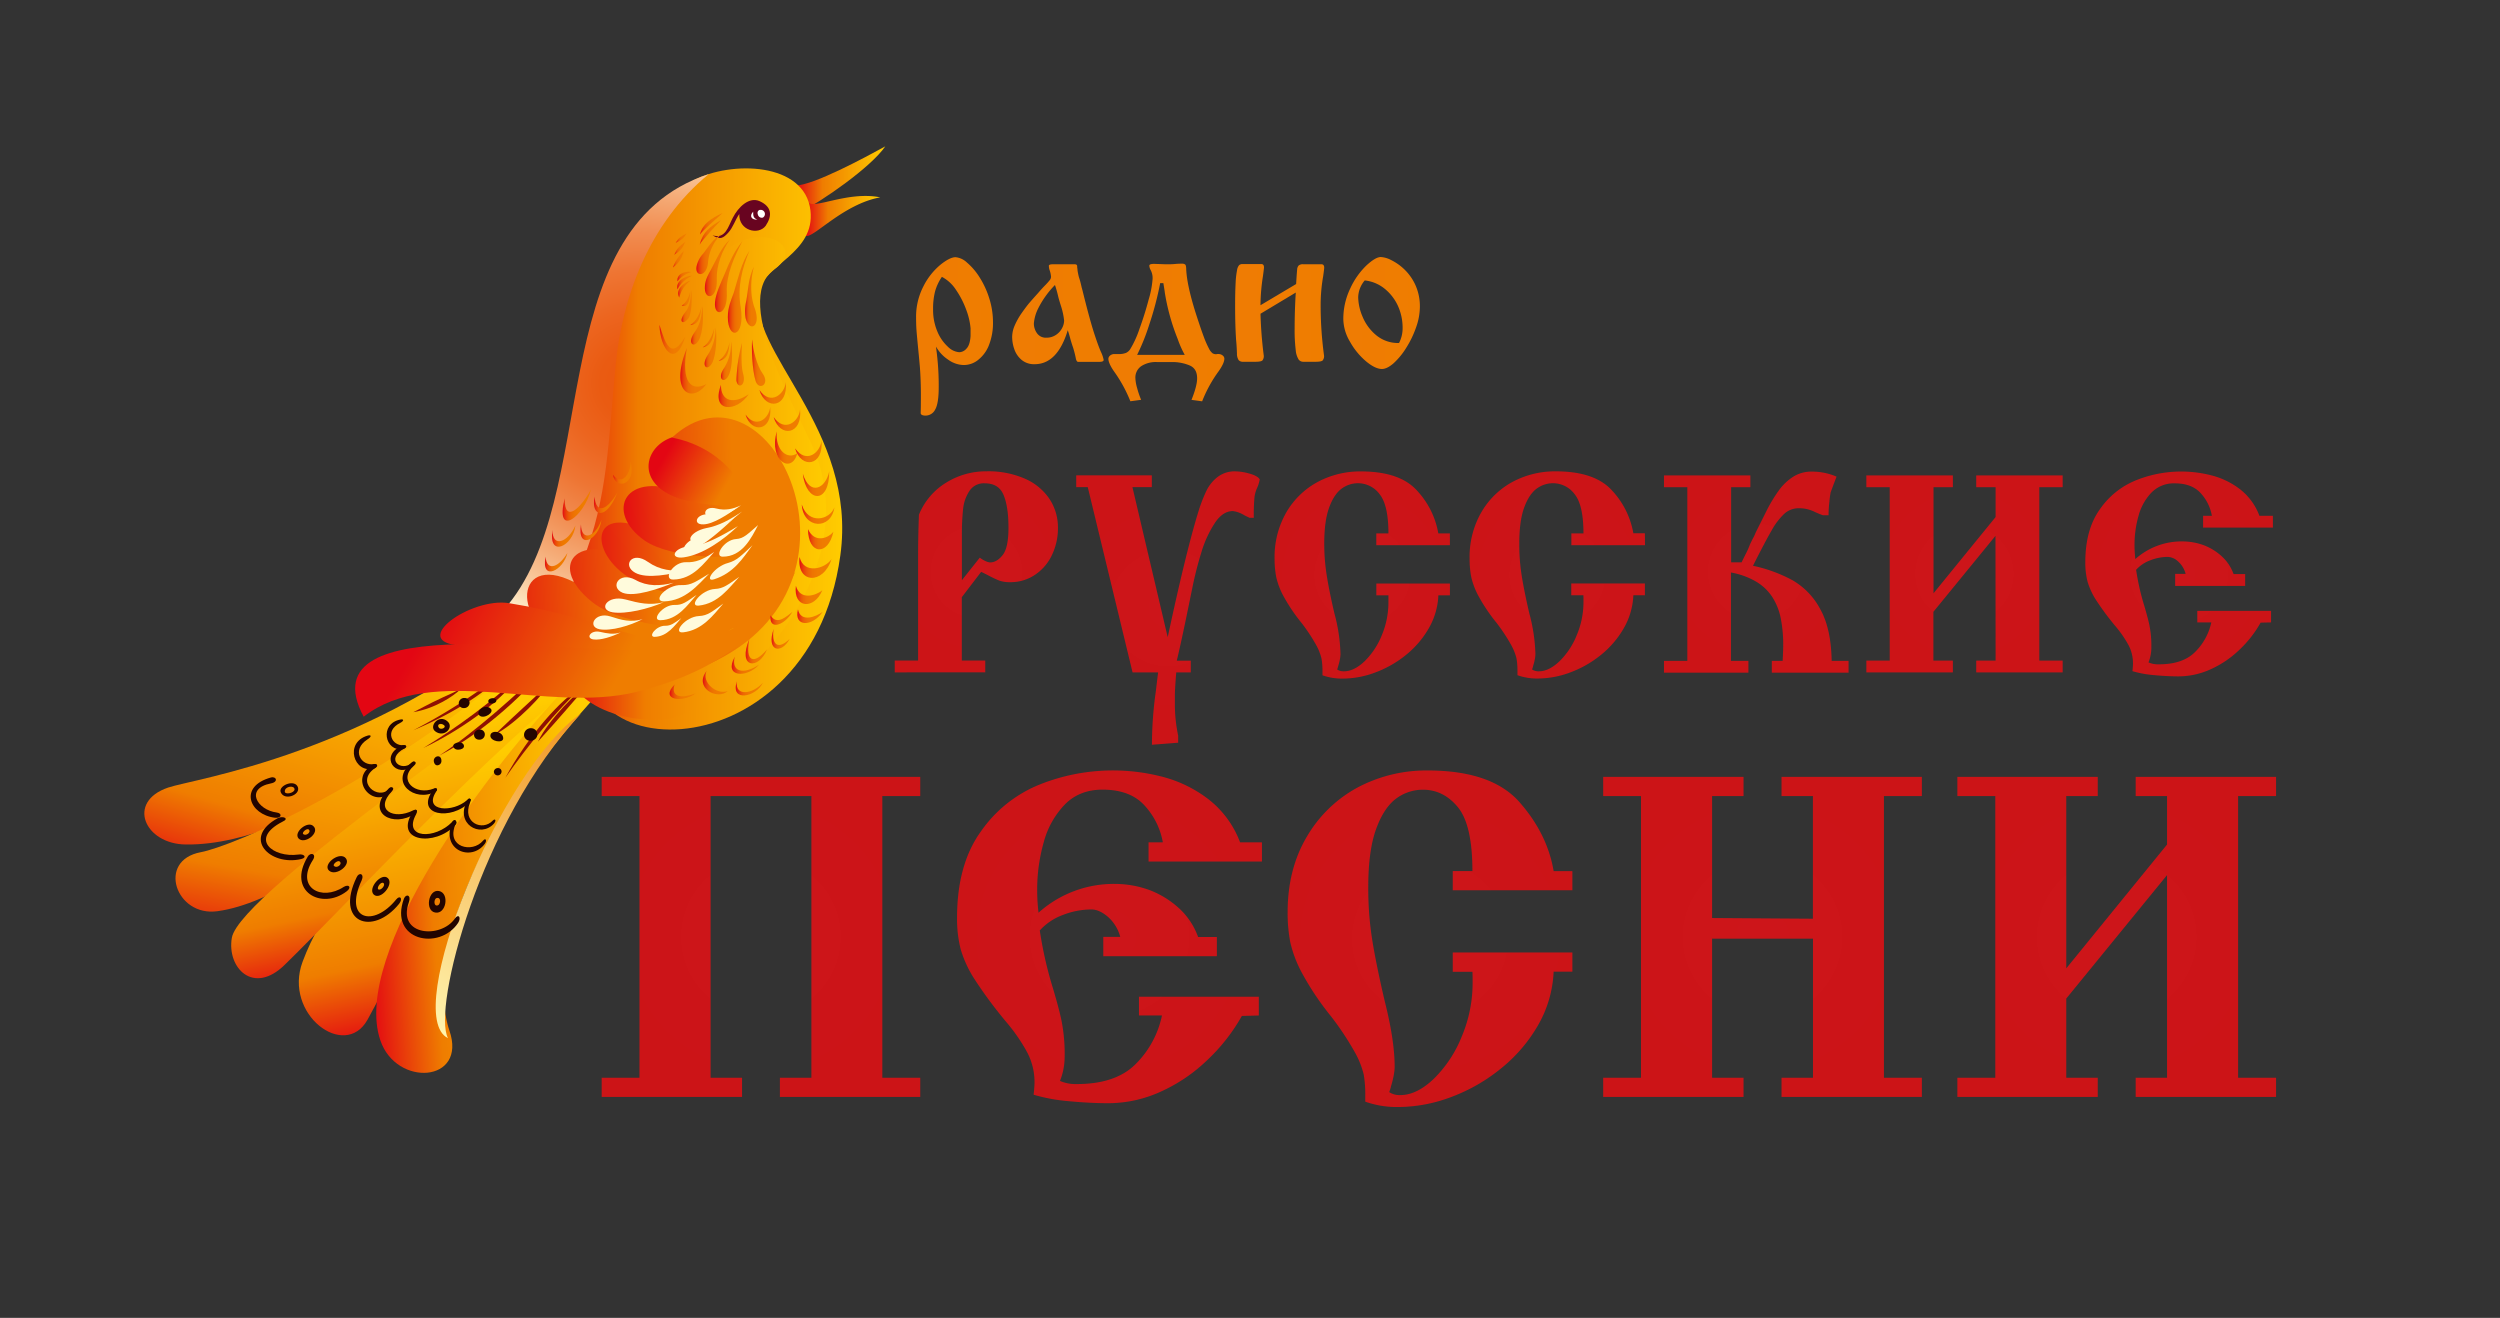 <svg id="a00793b3-1aa7-4f14-888a-83bf7715c8e6" data-name="Logo" xmlns="http://www.w3.org/2000/svg" xmlns:xlink="http://www.w3.org/1999/xlink" viewBox="0 0 992.13 522.99"><rect x="0" y="0" width="992.13" height="522.99" fill="#333333" stroke="none"/><defs><style>.bac8ff9b-b6c3-436e-b9c2-9c2935250096{fill:url(#b686c01f-98d3-4580-bd4d-5771a6927d84);}.ed205c1e-8876-433a-9021-85e4cc8a0e41{fill:url(#b9fdf458-c071-491e-a24d-a188debf3ad5);}.a168d1ac-e956-46f6-896f-ef1a359c1689{fill:url(#e7322185-2e57-415f-8bd5-f51743f66529);}.a30e3449-a244-470f-8600-7f2c1410e43f{fill:url(#a307e640-2bcf-44a8-b610-d71551fa7d3e);}.a91947a1-3225-463a-92d5-662488f33588{fill:url(#e01c49cf-2af7-4d86-aa7f-83d61a217d83);}.fb70bfa8-b37b-488b-b8aa-7f166f2b4f2b{fill:url(#b7d3806a-bbce-4da3-a7ab-8595528e90ce);}.b2d6081c-eb68-443c-b04c-afafe55a8754{fill:url(#a2b4c27d-a9df-4ec1-b6ca-47849cbfa0e7);}.b2a4c821-d060-4ae6-aaad-fdd5dd78529f{fill:url(#bfb3b431-1a99-4e77-816a-0d3dff7ace9c);}.aac978df-279b-49a2-9a71-1a0f5a617222{fill:url(#baef8e10-cab2-42ba-9c19-de0f695a0c79);}.e67d76df-9669-491c-b834-c417eef7988d{fill:url(#f0fa61d1-0aa1-4281-8b06-3e746b6ceba3);}.b147d88b-7cea-4733-aa09-2d9612a1a011{fill:url(#ec1ec771-9451-40ef-9e1c-ac49d39cc029);}.f9b75ffa-0db3-43cc-a1cd-5036f8bf515c{fill:url(#b18d8185-e787-41c1-a3e8-75196cfc493e);}.aaf7347f-249a-42be-b9b0-ea46168c97eb{fill:url(#edf2949b-6f5b-444b-bb83-b2aca62a1179);}.ec608b42-267f-4345-aff1-3c4f3c22be5b{fill:url(#a99d62d7-565a-455b-82f3-c430726776b9);}.aa99399d-c223-49ce-8b80-0f3326ccb3b2{fill:url(#a2fc6b09-f75f-45f0-ab80-5758727ea15b);}.a90c32f6-c55e-4978-8103-5c5225d96372{fill:url(#f9586ed5-2871-475b-9921-36ee4b6bd758);}.e42250d7-f106-4c6b-88fb-2b0718de3c15{fill:url(#af5ff20e-17c6-4f1e-ac7f-99cae2546743);}.a05301b2-2b7a-4d75-9119-06b93ad993f4,.a0799a25-6d33-45ef-b625-a917f5443353,.a0c8c6a8-d312-4158-93e7-870e3ad841af,.a1deb3df-7a90-4099-a438-13cddc00d766,.a30d4c10-bb9d-4455-a04c-7329d1fe545d,.a3820536-5b4b-4608-8eb8-008abd155369,.a3a17469-525a-4d62-91f3-29b965a04e5a,.a40adfca-ddf8-49a3-aa56-22a798259410,.a4144f03-9305-4af7-8cf2-5a8d265ad89b,.a4c5129a-1c69-4132-ab32-e3859dd337b3,.a64fef39-08fc-4901-ba9c-ddc7974aa584,.a712f105-10f4-4433-bd20-301270706c0b,.a7610b7c-3d60-428b-9e4f-78dd7eb54ccd,.a78c5294-5a05-4c13-bf7a-1e00925dfad3,.a80e58d3-5afa-4461-b937-2047cb29bc02,.a8f01910-7084-4fd6-ae41-f83d3fcf5362,.a99170df-460a-4d29-9f59-17adf08756af,.a9bda860-f41c-48f0-a0c7-df20d6e3ea2c,.aa16ff39-c275-4deb-94d3-ed045aad18ce,.aa7e9920-fd2a-4c35-a2f6-37721603d080,.aac482be-0bfe-4f57-8066-0cebb07547b7,.ab12a413-7c62-42d4-a18c-7d898789dee3,.abd03f52-ed78-4f3b-b363-eb96ccdd7896,.ac50911f-7344-4788-82a4-cc8fd10d6bdf,.acbbfbc6-19d5-4168-bfbf-b40c49a4d0f4,.ae3ffdc9-6912-49df-a5e7-6d7175647dbb,.ae7e700f-a880-4fbd-8052-d29836f72b82,.ae80f4ce-d264-4b25-847b-abe203f0ed6c,.b0c86871-308d-495e-83b0-203e7fb40ed3,.b118e427-f3bc-46aa-8cbe-35d38c11beea,.b1c99de2-384a-44ee-b8a4-dccd5a7c950e,.b3246284-2726-41bc-97f3-b3839905ec0b,.b3f28f76-0695-49ae-850b-14d9ed2f42dc,.b45192a2-9ea3-4986-856e-f91b6fe2f8de,.b621d696-9656-4dad-963c-6956fd35e1bf,.b68348bd-71b1-46a8-a4ae-7673035d6746,.b7f2cb00-4888-4335-8fa8-3fccf489dba9,.b880030a-3c54-44ad-ae4c-8be7db1d2db4,.ba2ce211-99dc-4290-817c-1f73d5fc6f06,.bd1c13a3-67f8-4566-98a3-d0fa7169b2bb,.bde5618d-2096-47eb-b606-cb3442d3aed8,.bded3b03-4836-4dca-a6c4-a14bae4ea921,.bf063e7e-d06e-4f3c-936c-043e8971b036,.bfa7b6ba-eb58-4bb0-b6cc-e135d64c2903,.bfcd9a5f-f809-4830-baa2-4d5feb3a48a6,.e2573d5e-31aa-4560-b6c4-cd24b7a40598,.e33287f7-aaa8-4093-90b0-4a129fcdc6e6,.e3d6e9dc-e54d-462b-9bd8-c9a28ac44749,.e3e882d7-7623-4928-9207-60182084fff5,.e4a71fb8-4ed4-4cff-93f7-f748743e540b,.e50b2a79-d3cb-46fa-8136-45dc38f98d5c,.e541c2b8-a018-491f-ab6c-3a11accc2a1f,.e7767ccd-0ab8-4a76-bfcb-cfb5aa0961b2,.e82db0c0-8159-4a26-b698-b7b51496ae6d,.e9fcfa0f-41eb-4119-ab74-89b6802bd5dc,.ea607aa7-68b6-403f-88ca-85ed0e740292,.eb5facc3-e173-4837-b90e-76248a60b04c,.ec0ce9a8-4957-4c66-a4df-5a22ffe762a8,.ec5ba8d3-4549-4996-ac7e-505be4e0e26a,.edea0e50-34ae-421c-8c18-a1990bf28283,.ee3ffa76-dbaf-453d-9f3a-df79d97e7bad,.f0b0a9c0-8b48-4b90-bafc-6f233ac53ad4,.f1087012-ec05-406b-a38f-9f2b5d8e7973,.f2456589-d033-4392-bed7-83b4c5be0c4a,.f5531b7c-e498-4b8d-9ec4-1ac09192202b,.f5db37ff-5a66-4f17-9b85-82883ee4df3b,.f6b193b2-56fd-4924-8304-0068dc780312,.f76bc234-49c9-422a-91f5-42412042d169,.f8db65a0-4086-4048-a769-293a7c551b8e,.fc73c25f-3e9c-4d1e-b8ff-2255eae65b65,.fd6f7630-3fd9-4e2a-add5-4821207e5684,.fe75f1b4-2e78-4213-a439-50599653ff0d,.ff2ac072-c98d-47bb-ac42-f9dd0af0525a,.ffbd7072-37a3-495e-bf37-d22cc5dcf96f{fill-rule:evenodd;}.edea0e50-34ae-421c-8c18-a1990bf28283{fill:url(#f9bd63f0-1005-4908-92da-bd5b87985698);}.a8f01910-7084-4fd6-ae41-f83d3fcf5362{fill:url(#ace4bb40-a054-4cdc-be78-417bb2705442);}.b118e427-f3bc-46aa-8cbe-35d38c11beea{fill:url(#a7ae7874-dc6c-4fa1-a4b7-d4960520c827);}.ba2ce211-99dc-4290-817c-1f73d5fc6f06{fill:url(#f1d00983-7334-49f7-b89e-19e68b2d2327);}.acbbfbc6-19d5-4168-bfbf-b40c49a4d0f4{fill:url(#adb9aea3-c6ec-4675-8376-7a08786ba3ec);}.bf063e7e-d06e-4f3c-936c-043e8971b036{fill:url(#acf09648-b1c8-4fee-aebd-88fd94e401c5);}.ec0ce9a8-4957-4c66-a4df-5a22ffe762a8{fill:url(#a54f95e7-8544-41f9-8ae0-fdff7e923732);}.e33287f7-aaa8-4093-90b0-4a129fcdc6e6{fill:url(#b74bd584-693c-48ea-94f9-50caa11db86f);}.a712f105-10f4-4433-bd20-301270706c0b{fill:url(#b05ebb1b-e426-4e18-80cc-423e487862d0);}.ae80f4ce-d264-4b25-847b-abe203f0ed6c{fill:url(#f19dca9e-4968-4fe8-962f-69449f9bc13a);}.fc73c25f-3e9c-4d1e-b8ff-2255eae65b65{fill:url(#b4cbfe90-e610-481a-8964-ff85e10557a1);}.f0b0a9c0-8b48-4b90-bafc-6f233ac53ad4{fill:#680420;}.f2456589-d033-4392-bed7-83b4c5be0c4a{fill:#fff;}.a30d4c10-bb9d-4455-a04c-7329d1fe545d{fill:#220400;}.aac482be-0bfe-4f57-8066-0cebb07547b7{fill:#8f1003;}.e3d6e9dc-e54d-462b-9bd8-c9a28ac44749{fill:url(#b25a280b-5570-42f4-a2b7-5956a11963ac);}.fd6f7630-3fd9-4e2a-add5-4821207e5684{fill:url(#ea7ecce5-4d30-4b6d-9f48-ed565378386d);}.bded3b03-4836-4dca-a6c4-a14bae4ea921{fill:url(#b3df365e-768e-4d80-9952-0c9dbd25840a);}.e2573d5e-31aa-4560-b6c4-cd24b7a40598{fill:url(#ed803be5-5631-4d32-82ab-a67358a21e78);}.a0c8c6a8-d312-4158-93e7-870e3ad841af{fill:url(#f57ee328-c0df-43b0-abac-c7d5405d8579);}.a3a17469-525a-4d62-91f3-29b965a04e5a{fill:url(#f9635f6e-2c83-43d4-94b7-9c94b4c93426);}.bfa7b6ba-eb58-4bb0-b6cc-e135d64c2903{fill:url(#f82be11c-7efd-4583-a0fa-2d2bd7280f32);}.aa16ff39-c275-4deb-94d3-ed045aad18ce{fill:url(#bb0755b2-a5d5-4c1a-aae4-cbf0891013e7);}.ee3ffa76-dbaf-453d-9f3a-df79d97e7bad{fill:url(#b64b561e-89ea-48a4-8ba7-0676d8c22434);}.a80e58d3-5afa-4461-b937-2047cb29bc02{fill:url(#e4618784-b935-4d09-9dac-2743cf8ebd63);}.a9bda860-f41c-48f0-a0c7-df20d6e3ea2c{fill:url(#b03da4ff-bd8c-4894-9d30-fbf4628e4b3c);}.a4c5129a-1c69-4132-ab32-e3859dd337b3{fill:url(#b2e5e9ea-16fb-4f49-8316-fa5df7d7fe16);}.b880030a-3c54-44ad-ae4c-8be7db1d2db4{fill:url(#e966e266-5779-429f-9c67-10d339c15ff2);}.b3f28f76-0695-49ae-850b-14d9ed2f42dc{fill:url(#b438de43-70e4-4135-a660-d8c5dfee0016);}.b1c99de2-384a-44ee-b8a4-dccd5a7c950e{fill:url(#e03d0cd8-d32d-4368-84d7-25db9c14b520);}.e3e882d7-7623-4928-9207-60182084fff5{fill:url(#a2a813d3-4509-479a-a29e-c2ddf50d3cac);}.a40adfca-ddf8-49a3-aa56-22a798259410{fill:url(#f39fb17a-d799-4abd-a706-4c23c746d23a);}.a99170df-460a-4d29-9f59-17adf08756af{fill:url(#e325ebd5-2474-42c2-8867-35542f61f7b3);}.ec5ba8d3-4549-4996-ac7e-505be4e0e26a{fill:url(#b69a1fc4-b1fa-4132-a1bc-674cb7f2d1df);}.a3820536-5b4b-4608-8eb8-008abd155369{fill:url(#badec642-a185-42fe-8b75-7f3e14af650d);}.ea607aa7-68b6-403f-88ca-85ed0e740292{fill:url(#f78044ea-1f9c-4768-99db-429f76966bc7);}.ae7e700f-a880-4fbd-8052-d29836f72b82{fill:url(#b5c04018-1206-4216-b5b3-6d87adecf9b1);}.b68348bd-71b1-46a8-a4ae-7673035d6746{fill:url(#af15cdc8-b24f-420b-8385-30f230252430);}.bde5618d-2096-47eb-b606-cb3442d3aed8{fill:url(#a3ece987-103e-4d15-a7bb-e9a1a161fc61);}.e541c2b8-a018-491f-ab6c-3a11accc2a1f{fill:url(#a700609b-7eeb-4b2d-80ec-d867aed61c35);}.e50b2a79-d3cb-46fa-8136-45dc38f98d5c{fill:url(#fa6d0669-cee3-4ad5-a36d-429b8a084cd5);}.e4a71fb8-4ed4-4cff-93f7-f748743e540b{fill:url(#af2d770a-f1ef-42a3-b122-d865b635af40);}.a0799a25-6d33-45ef-b625-a917f5443353{fill:url(#e6903c60-9f5e-4341-9279-34f68039852a);}.b3246284-2726-41bc-97f3-b3839905ec0b{fill:url(#e7b51b57-0e0b-46f7-bf7a-5e94bc800363);}.ffbd7072-37a3-495e-bf37-d22cc5dcf96f{fill:url(#ed2f2050-77c7-4fe8-885b-75fa2171e55f);}.fe75f1b4-2e78-4213-a439-50599653ff0d{fill:url(#a0307752-f831-4656-aa83-aca93f5eae4c);}.a4144f03-9305-4af7-8cf2-5a8d265ad89b{fill:url(#ed8cf534-4c70-4b3a-bfc4-f03a2c83f27b);}.f6b193b2-56fd-4924-8304-0068dc780312{fill:url(#fa9c0806-e188-4a63-b390-52b6b9f7fb42);}.a1deb3df-7a90-4099-a438-13cddc00d766{fill:url(#bb2e8b9c-b71a-45fa-9027-b8952fc61f00);}.abd03f52-ed78-4f3b-b363-eb96ccdd7896{fill:url(#e80ca9fd-73b0-4e5c-b543-38bf0a2dc43a);}.e9fcfa0f-41eb-4119-ab74-89b6802bd5dc{fill:url(#eeb80746-3f3b-47d4-afad-70a85c88f3bf);}.bfcd9a5f-f809-4830-baa2-4d5feb3a48a6{fill:url(#bb19cd9f-ef5c-4d2a-8991-32e5b8bb8168);}.a64fef39-08fc-4901-ba9c-ddc7974aa584{fill:url(#a27ef6a0-32d5-4b59-9869-45ee5bdfa643);}.b621d696-9656-4dad-963c-6956fd35e1bf{fill:url(#a138b1be-4f09-4417-b099-e8674d107049);}.a78c5294-5a05-4c13-bf7a-1e00925dfad3{fill:url(#b36ba8e0-08ee-40ca-92d3-ad1303852d38);}.ae3ffdc9-6912-49df-a5e7-6d7175647dbb{fill:url(#ff374fb4-8300-4969-8672-a26bf03f7650);}.f5db37ff-5a66-4f17-9b85-82883ee4df3b{fill:url(#e7f21f4a-25c1-495a-921d-1864489bb064);}.ab12a413-7c62-42d4-a18c-7d898789dee3{fill:url(#ba397a51-14c6-4af0-a196-6f89265d237d);}.a05301b2-2b7a-4d75-9119-06b93ad993f4{fill:url(#affaab23-8927-460b-b735-02d4bdddc9cf);}.b45192a2-9ea3-4986-856e-f91b6fe2f8de{fill:url(#ead95302-5987-4ec9-9ea2-74a6241e830d);}.ff2ac072-c98d-47bb-ac42-f9dd0af0525a{fill:url(#f0a9e01d-6886-459b-80b1-fba12e5bf028);}.e82db0c0-8159-4a26-b698-b7b51496ae6d{fill:url(#bb701789-df45-4f17-9ef2-3ac4c2ea5d39);}.f1087012-ec05-406b-a38f-9f2b5d8e7973{fill:url(#bcdee6d2-2593-451f-bb2f-a6ae0af7c7c8);}.aa7e9920-fd2a-4c35-a2f6-37721603d080{fill:url(#f4b67509-c853-4c0d-bf87-9f92f657721b);}.eb5facc3-e173-4837-b90e-76248a60b04c{fill:url(#a6950c01-8292-4f3f-8553-a5e37129f69e);}.f8db65a0-4086-4048-a769-293a7c551b8e{fill:url(#a9b6f33b-3fab-47c6-a801-13820660d4a4);}.f76bc234-49c9-422a-91f5-42412042d169{fill:url(#be7e12a5-3d35-4b52-81b2-0fe9b2a70b92);}.e7767ccd-0ab8-4a76-bfcb-cfb5aa0961b2{fill:url(#bb69d780-43e7-4c82-835b-c1370d302311);}.bd1c13a3-67f8-4566-98a3-d0fa7169b2bb{fill:url(#aa9f9786-b1a1-4626-ae4a-bce97dffd925);}.a7610b7c-3d60-428b-9e4f-78dd7eb54ccd{fill:url(#e5e3b5ca-e624-4bd5-8572-052b0c491a52);}.b0c86871-308d-495e-83b0-203e7fb40ed3{fill:url(#e06b89d8-2d37-41b1-b69f-fbe5da98d901);}.f5531b7c-e498-4b8d-9ec4-1ac09192202b{fill:url(#f8ec7fad-f5bd-428d-8929-8ebffc76c244);}.ac50911f-7344-4788-82a4-cc8fd10d6bdf{fill:url(#ef340924-b9fb-4402-abaa-d0d94dc4c968);}.b7f2cb00-4888-4335-8fa8-3fccf489dba9{fill:#fffbdc;}</style><radialGradient id="b686c01f-98d3-4580-bd4d-5771a6927d84" cx="387.47" cy="226.96" r="36.33" gradientUnits="userSpaceOnUse"><stop offset="0" stop-color="#cd151a"/><stop offset="1" stop-color="#cc1417"/></radialGradient><radialGradient id="b9fdf458-c071-491e-a24d-a188debf3ad5" cx="463.52" cy="241.33" r="46.2" xlink:href="#b686c01f-98d3-4580-bd4d-5771a6927d84"/><radialGradient id="e7322185-2e57-415f-8bd5-f51743f66529" cx="540.62" cy="228.19" r="38.08" xlink:href="#b686c01f-98d3-4580-bd4d-5771a6927d84"/><radialGradient id="a307e640-2bcf-44a8-b610-d71551fa7d3e" cx="618.04" cy="228.19" r="38.08" xlink:href="#b686c01f-98d3-4580-bd4d-5771a6927d84"/><radialGradient id="e01c49cf-2af7-4d86-aa7f-83d61a217d83" cx="696.93" cy="226.96" r="38.27" xlink:href="#b686c01f-98d3-4580-bd4d-5771a6927d84"/><radialGradient id="b7d3806a-bbce-4da3-a7ab-8595528e90ce" cx="779.59" cy="227.75" r="39.01" xlink:href="#b686c01f-98d3-4580-bd4d-5771a6927d84"/><radialGradient id="a2b4c27d-a9df-4ec1-b6ca-47849cbfa0e7" cx="864.75" cy="227.73" r="38.98" xlink:href="#b686c01f-98d3-4580-bd4d-5771a6927d84"/><linearGradient id="bfb3b431-1a99-4e77-816a-0d3dff7ace9c" x1="363.55" y1="133.5" x2="394.07" y2="133.5" gradientUnits="userSpaceOnUse"><stop offset="0" stop-color="#ef7c04"/><stop offset="0.1" stop-color="#ef7c03"/><stop offset="1" stop-color="#ef7d00"/></linearGradient><linearGradient id="baef8e10-cab2-42ba-9c19-de0f695a0c79" x1="401.75" y1="124.7" x2="438.03" y2="124.7" xlink:href="#bfb3b431-1a99-4e77-816a-0d3dff7ace9c"/><linearGradient id="f0fa61d1-0aa1-4281-8b06-3e746b6ceba3" x1="439.86" y1="131.94" x2="485.89" y2="131.94" xlink:href="#bfb3b431-1a99-4e77-816a-0d3dff7ace9c"/><linearGradient id="ec1ec771-9451-40ef-9e1c-ac49d39cc029" x1="490.16" y1="124.24" x2="525.51" y2="124.24" xlink:href="#bfb3b431-1a99-4e77-816a-0d3dff7ace9c"/><linearGradient id="b18d8185-e787-41c1-a3e8-75196cfc493e" x1="533.1" y1="124.22" x2="563.5" y2="124.22" xlink:href="#bfb3b431-1a99-4e77-816a-0d3dff7ace9c"/><radialGradient id="edf2949b-6f5b-444b-bb83-b2aca62a1179" cx="301.97" cy="371.81" r="63.37" xlink:href="#b686c01f-98d3-4580-bd4d-5771a6927d84"/><radialGradient id="a99d62d7-565a-455b-82f3-c430726776b9" cx="440.32" cy="371.77" r="63.32" xlink:href="#b686c01f-98d3-4580-bd4d-5771a6927d84"/><radialGradient id="a2fc6b09-f75f-45f0-ab80-5758727ea15b" cx="567.5" cy="372.52" r="61.86" xlink:href="#b686c01f-98d3-4580-bd4d-5771a6927d84"/><radialGradient id="f9586ed5-2871-475b-9921-36ee4b6bd758" cx="699.46" cy="371.81" r="63.37" xlink:href="#b686c01f-98d3-4580-bd4d-5771a6927d84"/><radialGradient id="af5ff20e-17c6-4f1e-ac7f-99cae2546743" cx="840.02" cy="371.81" r="63.37" xlink:href="#b686c01f-98d3-4580-bd4d-5771a6927d84"/><linearGradient id="f9bd63f0-1005-4908-92da-bd5b87985698" x1="187.83" y1="405.81" x2="166.35" y2="304.78" gradientUnits="userSpaceOnUse"><stop offset="0" stop-color="#e30613"/><stop offset="0.3" stop-color="#ef7d00"/><stop offset="1" stop-color="#fc0"/></linearGradient><linearGradient id="ace4bb40-a054-4cdc-be78-417bb2705442" x1="117.56" y1="363.21" x2="149.5" y2="251.8" xlink:href="#f9bd63f0-1005-4908-92da-bd5b87985698"/><linearGradient id="a7ae7874-dc6c-4fa1-a4b7-d4960520c827" x1="134.33" y1="387.96" x2="155.16" y2="269.79" xlink:href="#f9bd63f0-1005-4908-92da-bd5b87985698"/><linearGradient id="f1d00983-7334-49f7-b89e-19e68b2d2327" x1="176.5" y1="380.78" x2="157.25" y2="290.21" xlink:href="#f9bd63f0-1005-4908-92da-bd5b87985698"/><linearGradient id="adb9aea3-c6ec-4675-8376-7a08786ba3ec" x1="143.4" y1="351.25" x2="235.17" y2="344.83" xlink:href="#f9bd63f0-1005-4908-92da-bd5b87985698"/><linearGradient id="acf09648-b1c8-4fee-aebd-88fd94e401c5" x1="315.76" y1="71.23" x2="351.33" y2="71.23" xlink:href="#f9bd63f0-1005-4908-92da-bd5b87985698"/><linearGradient id="a54f95e7-8544-41f9-8ae0-fdff7e923732" x1="319.68" y1="85.72" x2="349.33" y2="85.72" xlink:href="#f9bd63f0-1005-4908-92da-bd5b87985698"/><linearGradient id="b74bd584-693c-48ea-94f9-50caa11db86f" x1="218.66" y1="178.17" x2="334.24" y2="178.17" xlink:href="#f9bd63f0-1005-4908-92da-bd5b87985698"/><radialGradient id="b05ebb1b-e426-4e18-80cc-423e487862d0" cx="415" cy="164.11" r="127.15" gradientTransform="translate(-95.55 14.26) scale(0.84 0.84)" gradientUnits="userSpaceOnUse"><stop offset="0" stop-color="#ea580e"/><stop offset="0.14" stop-color="#ea5b12"/><stop offset="0.27" stop-color="#ec651f"/><stop offset="0.42" stop-color="#ee7533"/><stop offset="0.56" stop-color="#f18c50"/><stop offset="0.7" stop-color="#f5aa75"/><stop offset="0.85" stop-color="#f9cea3"/><stop offset="0.99" stop-color="#fff8d8"/><stop offset="1" stop-color="#fffbdc"/></radialGradient><linearGradient id="f19dca9e-4968-4fe8-962f-69449f9bc13a" x1="225.15" y1="189.89" x2="327.86" y2="189.89" xlink:href="#f9bd63f0-1005-4908-92da-bd5b87985698"/><radialGradient id="b4cbfe90-e610-481a-8964-ff85e10557a1" cx="415" cy="294.25" r="203.82" gradientTransform="translate(-95.55 14.26) scale(0.84 0.84)" gradientUnits="userSpaceOnUse"><stop offset="0" stop-color="#ef7d00"/><stop offset="1" stop-color="#fff7b2"/></radialGradient><linearGradient id="b25a280b-5570-42f4-a2b7-5956a11963ac" x1="189.35" y1="246.18" x2="248.64" y2="244.11" gradientUnits="userSpaceOnUse"><stop offset="0" stop-color="#e30613"/><stop offset="1" stop-color="#ef7d00"/></linearGradient><linearGradient id="ea7ecce5-4d30-4b6d-9f48-ed565378386d" x1="206.54" y1="235.72" x2="262.21" y2="233.78" xlink:href="#b25a280b-5570-42f4-a2b7-5956a11963ac"/><linearGradient id="b3df365e-768e-4d80-9952-0c9dbd25840a" x1="229.59" y1="222.96" x2="274.87" y2="221.38" xlink:href="#b25a280b-5570-42f4-a2b7-5956a11963ac"/><linearGradient id="ed803be5-5631-4d32-82ab-a67358a21e78" x1="244.84" y1="207.94" x2="288.16" y2="206.42" xlink:href="#b25a280b-5570-42f4-a2b7-5956a11963ac"/><linearGradient id="f57ee328-c0df-43b0-abac-c7d5405d8579" x1="187.7" y1="216.12" x2="254.08" y2="249.95" xlink:href="#b25a280b-5570-42f4-a2b7-5956a11963ac"/><linearGradient id="f9635f6e-2c83-43d4-94b7-9c94b4c93426" x1="264.37" y1="179.94" x2="287.82" y2="193.48" xlink:href="#b25a280b-5570-42f4-a2b7-5956a11963ac"/><linearGradient id="f82be11c-7efd-4583-a0fa-2d2bd7280f32" x1="227.45" y1="216.45" x2="291.72" y2="214.2" xlink:href="#b25a280b-5570-42f4-a2b7-5956a11963ac"/><linearGradient id="bb0755b2-a5d5-4c1a-aae4-cbf0891013e7" x1="288.84" y1="115.8" x2="297.39" y2="115.8" gradientUnits="userSpaceOnUse"><stop offset="0" stop-color="#e30613"/><stop offset="0" stop-color="#e30813"/><stop offset="0.06" stop-color="#e6270e"/><stop offset="0.13" stop-color="#e94209"/><stop offset="0.21" stop-color="#eb5806"/><stop offset="0.3" stop-color="#ed6903"/><stop offset="0.41" stop-color="#ee7401"/><stop offset="0.57" stop-color="#ef7b00"/><stop offset="1" stop-color="#ef7d00"/></linearGradient><linearGradient id="b64b561e-89ea-48a4-8ba7-0676d8c22434" x1="283.71" y1="109.79" x2="294.63" y2="109.79" xlink:href="#bb0755b2-a5d5-4c1a-aae4-cbf0891013e7"/><linearGradient id="e4618784-b935-4d09-9dac-2743cf8ebd63" x1="279.71" y1="106.26" x2="289.67" y2="106.26" xlink:href="#bb0755b2-a5d5-4c1a-aae4-cbf0891013e7"/><linearGradient id="b03da4ff-bd8c-4894-9d30-fbf4628e4b3c" x1="279.64" y1="137.81" x2="284.28" y2="137.81" xlink:href="#bb0755b2-a5d5-4c1a-aae4-cbf0891013e7"/><linearGradient id="b2e5e9ea-16fb-4f49-8316-fa5df7d7fe16" x1="286.15" y1="143.14" x2="290.52" y2="143.14" xlink:href="#bb0755b2-a5d5-4c1a-aae4-cbf0891013e7"/><linearGradient id="e966e266-5779-429f-9c67-10d339c15ff2" x1="274.27" y1="129.09" x2="279" y2="129.09" xlink:href="#bb0755b2-a5d5-4c1a-aae4-cbf0891013e7"/><linearGradient id="b438de43-70e4-4135-a660-d8c5dfee0016" x1="270.47" y1="121.49" x2="274.51" y2="121.49" xlink:href="#bb0755b2-a5d5-4c1a-aae4-cbf0891013e7"/><linearGradient id="e03d0cd8-d32d-4368-84d7-25db9c14b520" x1="292.28" y1="144.51" x2="295.21" y2="144.51" xlink:href="#bb0755b2-a5d5-4c1a-aae4-cbf0891013e7"/><linearGradient id="a2a813d3-4509-479a-a29e-c2ddf50d3cac" x1="298.39" y1="143.92" x2="303.7" y2="143.92" xlink:href="#bb0755b2-a5d5-4c1a-aae4-cbf0891013e7"/><linearGradient id="f39fb17a-d799-4abd-a706-4c23c746d23a" x1="295.64" y1="117.71" x2="300.27" y2="117.71" xlink:href="#bb0755b2-a5d5-4c1a-aae4-cbf0891013e7"/><linearGradient id="e325ebd5-2474-42c2-8867-35542f61f7b3" x1="276.35" y1="100.68" x2="286.5" y2="100.68" xlink:href="#bb0755b2-a5d5-4c1a-aae4-cbf0891013e7"/><linearGradient id="b69a1fc4-b1fa-4132-a1bc-674cb7f2d1df" x1="277.68" y1="92.23" x2="286.09" y2="92.23" xlink:href="#bb0755b2-a5d5-4c1a-aae4-cbf0891013e7"/><linearGradient id="badec642-a185-42fe-8b75-7f3e14af650d" x1="278.92" y1="133.98" x2="283.47" y2="133.98" xlink:href="#bb0755b2-a5d5-4c1a-aae4-cbf0891013e7"/><linearGradient id="f78044ea-1f9c-4768-99db-429f76966bc7" x1="285.26" y1="139.49" x2="289.53" y2="139.49" xlink:href="#bb0755b2-a5d5-4c1a-aae4-cbf0891013e7"/><linearGradient id="b5c04018-1206-4216-b5b3-6d87adecf9b1" x1="273.96" y1="125.3" x2="278.37" y2="125.3" xlink:href="#bb0755b2-a5d5-4c1a-aae4-cbf0891013e7"/><linearGradient id="af15cdc8-b24f-420b-8385-30f230252430" x1="270.52" y1="118.35" x2="273.96" y2="118.35" xlink:href="#bb0755b2-a5d5-4c1a-aae4-cbf0891013e7"/><linearGradient id="a3ece987-103e-4d15-a7bb-e9a1a161fc61" x1="269.07" y1="114.76" x2="273.96" y2="114.76" xlink:href="#bb0755b2-a5d5-4c1a-aae4-cbf0891013e7"/><linearGradient id="a700609b-7eeb-4b2d-80ec-d867aed61c35" x1="268.76" y1="112.14" x2="274.65" y2="112.14" xlink:href="#bb0755b2-a5d5-4c1a-aae4-cbf0891013e7"/><linearGradient id="fa6d0669-cee3-4ad5-a36d-429b8a084cd5" x1="268.83" y1="109.75" x2="274.38" y2="109.75" xlink:href="#bb0755b2-a5d5-4c1a-aae4-cbf0891013e7"/><linearGradient id="af2d770a-f1ef-42a3-b122-d865b635af40" x1="277.82" y1="88.79" x2="286.78" y2="88.79" xlink:href="#bb0755b2-a5d5-4c1a-aae4-cbf0891013e7"/><linearGradient id="e6903c60-9f5e-4341-9279-34f68039852a" x1="267.07" y1="102.91" x2="271.35" y2="102.91" xlink:href="#bb0755b2-a5d5-4c1a-aae4-cbf0891013e7"/><linearGradient id="e7b51b57-0e0b-46f7-bf7a-5e94bc800363" x1="267.63" y1="98.5" x2="271.9" y2="98.5" xlink:href="#bb0755b2-a5d5-4c1a-aae4-cbf0891013e7"/><linearGradient id="ed2f2050-77c7-4fe8-885b-75fa2171e55f" x1="268.18" y1="94.51" x2="272.45" y2="94.51" xlink:href="#bb0755b2-a5d5-4c1a-aae4-cbf0891013e7"/><linearGradient id="a0307752-f831-4656-aa83-aca93f5eae4c" x1="261.7" y1="134.65" x2="271.9" y2="134.65" xlink:href="#bb0755b2-a5d5-4c1a-aae4-cbf0891013e7"/><linearGradient id="ed8cf534-4c70-4b3a-bfc4-f03a2c83f27b" x1="285.14" y1="157.14" x2="297.11" y2="157.14" xlink:href="#bb0755b2-a5d5-4c1a-aae4-cbf0891013e7"/><linearGradient id="fa9c0806-e188-4a63-b390-52b6b9f7fb42" x1="269.97" y1="147.15" x2="280.3" y2="147.15" xlink:href="#bb0755b2-a5d5-4c1a-aae4-cbf0891013e7"/><linearGradient id="bb2e8b9c-b71a-45fa-9027-b8952fc61f00" x1="301.38" y1="155.92" x2="311.93" y2="155.92" xlink:href="#bb0755b2-a5d5-4c1a-aae4-cbf0891013e7"/><linearGradient id="e80ca9fd-73b0-4e5c-b543-38bf0a2dc43a" x1="290.38" y1="263.99" x2="301.24" y2="263.99" xlink:href="#bb0755b2-a5d5-4c1a-aae4-cbf0891013e7"/><linearGradient id="eeb80746-3f3b-47d4-afad-70a85c88f3bf" x1="291.96" y1="273.19" x2="302.76" y2="273.19" xlink:href="#bb0755b2-a5d5-4c1a-aae4-cbf0891013e7"/><linearGradient id="bb19cd9f-ef5c-4d2a-8991-32e5b8bb8168" x1="230.36" y1="210.33" x2="238.69" y2="210.33" xlink:href="#bb0755b2-a5d5-4c1a-aae4-cbf0891013e7"/><linearGradient id="a27ef6a0-32d5-4b59-9869-45ee5bdfa643" x1="219.05" y1="212.74" x2="228.36" y2="212.74" xlink:href="#bb0755b2-a5d5-4c1a-aae4-cbf0891013e7"/><linearGradient id="a138b1be-4f09-4417-b099-e8674d107049" x1="243.24" y1="187.57" x2="250.72" y2="187.57" xlink:href="#bb0755b2-a5d5-4c1a-aae4-cbf0891013e7"/><linearGradient id="b36ba8e0-08ee-40ca-92d3-ad1303852d38" x1="278.89" y1="270.9" x2="288.84" y2="270.9" xlink:href="#bb0755b2-a5d5-4c1a-aae4-cbf0891013e7"/><linearGradient id="ff374fb4-8300-4969-8672-a26bf03f7650" x1="265.75" y1="274.51" x2="276.03" y2="274.51" xlink:href="#bb0755b2-a5d5-4c1a-aae4-cbf0891013e7"/><linearGradient id="e7f21f4a-25c1-495a-921d-1864489bb064" x1="223.27" y1="200.41" x2="234.56" y2="200.41" xlink:href="#bb0755b2-a5d5-4c1a-aae4-cbf0891013e7"/><linearGradient id="ba397a51-14c6-4af0-a196-6f89265d237d" x1="216.24" y1="223.09" x2="225.19" y2="223.09" xlink:href="#bb0755b2-a5d5-4c1a-aae4-cbf0891013e7"/><linearGradient id="affaab23-8927-460b-b735-02d4bdddc9cf" x1="306.2" y1="253.51" x2="313.37" y2="253.51" xlink:href="#bb0755b2-a5d5-4c1a-aae4-cbf0891013e7"/><linearGradient id="ead95302-5987-4ec9-9ea2-74a6241e830d" x1="235.7" y1="199.51" x2="245.03" y2="199.51" xlink:href="#bb0755b2-a5d5-4c1a-aae4-cbf0891013e7"/><linearGradient id="f0a9e01d-6886-459b-80b1-fba12e5bf028" x1="295.89" y1="258.35" x2="304.41" y2="258.35" xlink:href="#bb0755b2-a5d5-4c1a-aae4-cbf0891013e7"/><linearGradient id="bb701789-df45-4f17-9ef2-3ac4c2ea5d39" x1="307.57" y1="177.59" x2="316.4" y2="177.59" xlink:href="#bb0755b2-a5d5-4c1a-aae4-cbf0891013e7"/><linearGradient id="bcdee6d2-2593-451f-bb2f-a6ae0af7c7c8" x1="316.4" y1="244.56" x2="326.46" y2="244.56" xlink:href="#bb0755b2-a5d5-4c1a-aae4-cbf0891013e7"/><linearGradient id="f4b67509-c853-4c0d-bf87-9f92f657721b" x1="305.74" y1="245.39" x2="314.47" y2="245.39" xlink:href="#bb0755b2-a5d5-4c1a-aae4-cbf0891013e7"/><linearGradient id="a6950c01-8292-4f3f-8553-a5e37129f69e" x1="315.75" y1="236.1" x2="326.32" y2="236.1" xlink:href="#bb0755b2-a5d5-4c1a-aae4-cbf0891013e7"/><linearGradient id="a9b6f33b-3fab-47c6-a801-13820660d4a4" x1="317.26" y1="225.19" x2="330.04" y2="225.19" xlink:href="#bb0755b2-a5d5-4c1a-aae4-cbf0891013e7"/><linearGradient id="be7e12a5-3d35-4b52-81b2-0fe9b2a70b92" x1="320.67" y1="214.02" x2="330.73" y2="214.02" xlink:href="#bb0755b2-a5d5-4c1a-aae4-cbf0891013e7"/><linearGradient id="bb69d780-43e7-4c82-835b-c1370d302311" x1="318.19" y1="204.07" x2="331.14" y2="204.07" xlink:href="#bb0755b2-a5d5-4c1a-aae4-cbf0891013e7"/><linearGradient id="aa9f9786-b1a1-4626-ae4a-bce97dffd925" x1="318.6" y1="191.94" x2="329.08" y2="191.94" xlink:href="#bb0755b2-a5d5-4c1a-aae4-cbf0891013e7"/><linearGradient id="e5e3b5ca-e624-4bd5-8572-052b0c491a52" x1="315.57" y1="179.09" x2="326.12" y2="179.09" xlink:href="#bb0755b2-a5d5-4c1a-aae4-cbf0891013e7"/><linearGradient id="e06b89d8-2d37-41b1-b69f-fbe5da98d901" x1="307.03" y1="166.69" x2="317.59" y2="166.69" xlink:href="#bb0755b2-a5d5-4c1a-aae4-cbf0891013e7"/><linearGradient id="f8ec7fad-f5bd-428d-8929-8ebffc76c244" x1="295.87" y1="165.57" x2="305.73" y2="165.57" xlink:href="#bb0755b2-a5d5-4c1a-aae4-cbf0891013e7"/><linearGradient id="ef340924-b9fb-4402-abaa-d0d94dc4c968" x1="181.87" y1="227.78" x2="247.34" y2="265.57" xlink:href="#b25a280b-5570-42f4-a2b7-5956a11963ac"/></defs><title>511Монтажная область 3</title><g id="b6d89908-4fe8-4a1b-be25-41c60edd51d1" data-name="White"><path class="bac8ff9b-b6c3-436e-b9c2-9c2935250096" d="M381.69,237v25.14H391v4.69H355.08v-4.69h9.27V221.27q0-8.73.33-17a26.61,26.61,0,0,1,10.63-12.62,29.93,29.93,0,0,1,16.3-4.61A36.08,36.08,0,0,1,406.82,190a22.51,22.51,0,0,1,9.71,8.07,20.47,20.47,0,0,1,3.32,11.34,24.6,24.6,0,0,1-2.45,11,19.26,19.26,0,0,1-6.79,7.79,17.22,17.22,0,0,1-9.62,2.84,13,13,0,0,1-4.36-.6,47.07,47.07,0,0,1-4.8-2.29c-1.17-.58-2-1-2.46-1.2Zm0-6.7,7.14-9a10.52,10.52,0,0,0,2.26,1.36,5.19,5.19,0,0,0,1.83.54q2.67,0,5-2.94t2.29-11q0-8.07-1.91-12.76t-7.47-4.69a6.77,6.77,0,0,0-6.05,2.94,15.83,15.83,0,0,0-2.56,7.15,95.17,95.17,0,0,0-.49,10.68v17.78Z"/><path class="ed205c1e-8876-433a-9021-85e4cc8a0e41" d="M472.57,266.85H466.8q-.45,5.34-.55,8.61v5a61.42,61.42,0,0,0,1.31,11.5v2.78l-10.41.82a153.16,153.16,0,0,1,1.58-21.48q.27-2.4.87-7.25H449.46l-17.78-73.5H427.1v-4.69h30v4.69h-7.69l14,59.54q7.51-35.05,12.48-50.82a60.17,60.17,0,0,1,2.94-7.41,15.44,15.44,0,0,1,4.37-5.34,11.09,11.09,0,0,1,7.08-2.24,21.61,21.61,0,0,1,5.51.87c2.15.58,3.53,1.35,4.14,2.29a14.24,14.24,0,0,1-1,3.33,12.42,12.42,0,0,0-1.09,3.82,78.08,78.08,0,0,0-.27,8.12h-1.69c-.44-.22-.74-.36-.93-.44l-1.09-.54a11.58,11.58,0,0,0-4.58-1.69q-4,0-7.14,4.69A43.84,43.84,0,0,0,476.83,219a144.8,144.8,0,0,0-3.68,14.44q-1.56,7.64-2.48,12.11-2.4,11.5-3.66,16.63h5.56Z"/><path class="a168d1ac-e956-46f6-896f-ef1a359c1689" d="M575.4,216.36H546.18v-4.69H551q0-11.23-3.52-15.57a10.68,10.68,0,0,0-8.59-4.33,10.89,10.89,0,0,0-6.43,2.13q-3.06,2.23-5,7.57t-1.93,14.34a79.73,79.73,0,0,0,1,12.6q.94,6,3,14.88a68.71,68.71,0,0,1,2.45,16.2,10.47,10.47,0,0,1-.14,1.58c-.09.58-.21,1.16-.35,1.74s-.27,1-.38,1.36a6.11,6.11,0,0,1-.25.9,4.7,4.7,0,0,0-.19.63,4.65,4.65,0,0,0,2.67.71q4,0,8.21-4a30.19,30.19,0,0,0,6.84-10.36A33.7,33.7,0,0,0,551,238.93c0-1.2,0-2.09,0-2.67h-4.8v-4.69H575.4v4.69h-4.58a28.59,28.59,0,0,1-3.76,13,37.55,37.55,0,0,1-9,10.58,43.12,43.12,0,0,1-12.19,7A36.93,36.93,0,0,1,533,269.3a23,23,0,0,1-8.17-1.31v-1.58a28.56,28.56,0,0,0-.39-5.07,21.58,21.58,0,0,0-2.23-5.56,70.06,70.06,0,0,0-5.73-8.62,70,70,0,0,1-7-10.36,29.47,29.47,0,0,1-3-7.76,37.56,37.56,0,0,1-.66-7.34,35.48,35.48,0,0,1,4.64-18.34A31.92,31.92,0,0,1,523,191.22,35.84,35.84,0,0,1,540,187.08q15.65,0,22.46,7.74a33.11,33.11,0,0,1,8.34,16.85h4.58Z"/><path class="a30e3449-a244-470f-8600-7f2c1410e43f" d="M652.82,216.36H623.6v-4.69h4.8q0-11.23-3.52-15.57a10.68,10.68,0,0,0-8.59-4.33,10.89,10.89,0,0,0-6.43,2.13q-3.06,2.23-5,7.57t-1.93,14.34a79.73,79.73,0,0,0,.95,12.6c.64,4,1.64,9,3,14.88a68.71,68.71,0,0,1,2.45,16.2,10.47,10.47,0,0,1-.14,1.58c-.09.58-.21,1.16-.35,1.74s-.27,1-.38,1.36a6.11,6.11,0,0,1-.25.9,4.7,4.7,0,0,0-.19.63,4.65,4.65,0,0,0,2.67.71q4,0,8.21-4a30.19,30.19,0,0,0,6.84-10.36,33.7,33.7,0,0,0,2.67-13.14c0-1.2,0-2.09-.05-2.67h-4.8v-4.69h29.22v4.69h-4.58a28.46,28.46,0,0,1-3.76,13,37.55,37.55,0,0,1-9,10.58,43.12,43.12,0,0,1-12.19,7,36.92,36.92,0,0,1-12.86,2.45,23,23,0,0,1-8.18-1.31v-1.58a29.63,29.63,0,0,0-.38-5.07,22,22,0,0,0-2.24-5.56,71,71,0,0,0-5.72-8.62,69.42,69.42,0,0,1-7-10.36,29.47,29.47,0,0,1-3-7.76,37.56,37.56,0,0,1-.66-7.34,35.48,35.48,0,0,1,4.64-18.34,31.92,31.92,0,0,1,12.48-12.14,35.84,35.84,0,0,1,17.07-4.14q15.64,0,22.46,7.74a33.11,33.11,0,0,1,8.34,16.85h4.58Z"/><path class="a91947a1-3225-463a-92d5-662488f33588" d="M687,223.17h4.15l1.52-3.1a29.44,29.44,0,0,0,1.8-4c.58-1.2,1-2.08,1.31-2.64s.64-1.28,1-2.16l4.25-8.5a58.48,58.48,0,0,1,4.8-8,21.22,21.22,0,0,1,5.75-5.54,13.44,13.44,0,0,1,7.39-2.07,24.38,24.38,0,0,1,9.87,2q-2.08,5.44-2.35,6.27a33,33,0,0,0-.49,3.71,45.25,45.25,0,0,0-.33,5.34h-2.23a35.8,35.8,0,0,1-3.54-1.47,13.73,13.73,0,0,0-6.06-1.31,8.44,8.44,0,0,0-5.78,2.23,27,27,0,0,0-5,6.6q-2.53,4.36-7.39,14a58,58,0,0,1,15.65,5.72,28.67,28.67,0,0,1,11,11.4q4.37,7.74,4.58,20.61h6.71v4.69H703.15v-4.69h4.3q.22-4.26.22-6.05a53.79,53.79,0,0,0-1-10.94,24.31,24.31,0,0,0-3.35-8.37,19.56,19.56,0,0,0-6.44-6.1,30.08,30.08,0,0,0-9.95-3.6v35.06h6.93v4.69H660.35v-4.69h9.27V193.35h-9.27v-4.69h34.29v4.69H687Z"/><path class="fb70bfa8-b37b-488b-b8aa-7f166f2b4f2b" d="M791.91,212.65,767.27,242.8v19.36H775v4.69H740.66v-4.69h9.27V193.35h-9.27v-4.69H775v4.69h-7.68v42.09l24.64-30.26V193.35h-7.69v-4.69h34.3v4.69h-9.27v68.81h9.27v4.69h-34.3v-4.69h7.69Z"/><path class="b2d6081c-eb68-443c-b04c-afafe55a8754" d="M863.22,227.75h4.15a9.9,9.9,0,0,0-3.06-5,6.29,6.29,0,0,0-4-1.74,19.26,19.26,0,0,0-6.92,1.33,14.23,14.23,0,0,0-5.67,3.79,96.58,96.58,0,0,0,2.78,12.76q1.8,5.9,2.51,9.27a41.84,41.84,0,0,1,.76,8.83,15.94,15.94,0,0,1-1.14,5.89,9.54,9.54,0,0,0,4.14.76q9.65,0,14.53-5.07A23.43,23.43,0,0,0,877.56,247H872v-4.58h29.27V247l-4.14.1a44.81,44.81,0,0,1-8.45,10.8,40.07,40.07,0,0,1-11.39,7.71,30.84,30.84,0,0,1-12.76,2.81q-4.47,0-9.65-.49a42.11,42.11,0,0,1-8.62-1.58,29.21,29.21,0,0,0,.22-2.94,15.7,15.7,0,0,0-1.74-7.34,44.6,44.6,0,0,0-5.07-7.38,107.43,107.43,0,0,1-7.75-10.42,28.16,28.16,0,0,1-3.46-7.41,29.84,29.84,0,0,1-.9-7.75q0-13,5.84-21.09a31.92,31.92,0,0,1,14.5-11.51,48.11,48.11,0,0,1,29.44-1.93,31.36,31.36,0,0,1,11.31,5.34,23.81,23.81,0,0,1,8,10.77H902v4.69h-27.7v-4.69h3.49a17.84,17.84,0,0,0-4.39-8.92q-3.51-3.94-10.33-3.95a12.39,12.39,0,0,0-9.19,3.6,21.1,21.1,0,0,0-5.18,9.21,42.33,42.33,0,0,0-1.61,11.67,45.28,45.28,0,0,0,.33,5.56,27.54,27.54,0,0,1,18.65-7,24.93,24.93,0,0,1,8.39,1.47,22.29,22.29,0,0,1,7.31,4.5,17.36,17.36,0,0,1,4.63,7H891v4.69H863.22Z"/><path class="b2a4c821-d060-4ae6-aaad-fdd5dd78529f" d="M371.48,137.58c0,.27.13,1.22.32,2.85a106.08,106.08,0,0,1,.73,13.32q0,6.3-1.38,8.74a4.28,4.28,0,0,1-3.86,2.44c-1.11,0-1.75-.29-1.91-.86v-.48q.08-1.59.08-6.83,0-5.64-.4-11.09-.29-3.37-.74-7.88c-.29-3-.5-5.26-.61-6.75s-.16-3.18-.16-5a26.19,26.19,0,0,1,2.87-12.33,26.75,26.75,0,0,1,6.68-8.55q3.82-3.09,6.1-3.09a7.57,7.57,0,0,1,4.5,2.09,25,25,0,0,1,4.94,5.73,34.4,34.4,0,0,1,3.9,8.35,31.52,31.52,0,0,1,1.53,9.79,23.69,23.69,0,0,1-1.51,8.68,13.69,13.69,0,0,1-4.18,5.95,9.07,9.07,0,0,1-5.93,2.2,10.9,10.9,0,0,1-6.22-2.16A14.78,14.78,0,0,1,371.48,137.58Zm2.31-27.71a19.6,19.6,0,0,0-2.72,5.83,27.77,27.77,0,0,0-.77,7.09,21.83,21.83,0,0,0,1.7,8.78,17,17,0,0,0,4.21,6.07,7.15,7.15,0,0,0,4.49,2.14,3.9,3.9,0,0,0,2.84-1.43c.92-.92,1.47-2.58,1.63-5v-3.09a27.77,27.77,0,0,0-1.75-7.4,35.33,35.33,0,0,0-4.08-7.9A15,15,0,0,0,373.79,109.87Z"/><path class="aac978df-279b-49a2-9a71-1a0f5a617222" d="M418,104.87h8.44c.57,0,.91.18,1,.53s0,.59.08.94.07.76.14,1.22.18,1,.34,1.74.44,1.48.65,2.24.42,1.6.61,2.52c.16.51.38,1.34.65,2.48q2.57,10.32,4.22,15.44t2.8,7.72a12.46,12.46,0,0,1,1.06,3.12c0,.52-.56.78-1.67.78h-8.48c-.4,0-.7-.45-.89-1.34a39.79,39.79,0,0,0-1.1-4.35c-.24-.65-.57-1.69-1-3.13-.3-1.17-.66-2.41-1.1-3.74q-4.1,13.49-13.15,13.49a7.65,7.65,0,0,1-5.25-1.77,9.57,9.57,0,0,1-2.84-4.24,15,15,0,0,1-.83-4.84,11.57,11.57,0,0,1,1.07-4.65,28.63,28.63,0,0,1,2.8-4.92c1.15-1.63,2.11-2.91,2.88-3.82s2-2.29,3.68-4.16c.73-.87,1.57-1.79,2.53-2.78a26.55,26.55,0,0,0,1.93-2.14,2.22,2.22,0,0,0,.53-1.34,9.59,9.59,0,0,0-.61-2.8,6.15,6.15,0,0,1-.25-1.67C416.31,105.05,416.88,104.87,418,104.87Zm.65,8.25a36.76,36.76,0,0,0-6.6,9.19,16.48,16.48,0,0,0-1.76,6.05,6.62,6.62,0,0,0,1.26,3.9,4.2,4.2,0,0,0,3.69,1.75,6.64,6.64,0,0,0,3.81-1.1,7.06,7.06,0,0,0,2.44-2.7,6.61,6.61,0,0,0,.81-3,29.2,29.2,0,0,0-1.34-6.05q-.81-2.59-1.05-3.66A42.9,42.9,0,0,0,418.67,113.12Z"/><path class="e67d76df-9669-491c-b834-c417eef7988d" d="M465.41,143.68h-6.33a10.61,10.61,0,0,0-6.16,1.62,5.47,5.47,0,0,0-2.34,4.8,16.45,16.45,0,0,0,.69,3.9,35.89,35.89,0,0,0,1.59,4.67l-4.27.57a55.34,55.34,0,0,0-6.38-11.7c-1.57-2.22-2.35-4-2.35-5.2a1.74,1.74,0,0,1,.57-1.14,2.52,2.52,0,0,1,1.78-.69h1.59a7.66,7.66,0,0,0,3.07-.47,4,4,0,0,0,1.64-1.44,39.26,39.26,0,0,0,3.66-8q2.11-5.76,3.67-11.68a38.06,38.06,0,0,0,1.57-8.27,6.93,6.93,0,0,0-.73-3.41,4,4,0,0,1-.57-1.83c0-.46.63-.69,1.91-.69l2.44.08c1.35.06,2.2.08,2.56.08,1,0,2.14,0,3.33-.12s2.1-.12,2.72-.12a2,2,0,0,1,1.24.31c.26.2.4.73.43,1.6q.19,6.21,3.65,17.29,1.92,6,3.23,9.54a39.13,39.13,0,0,0,2.18,5,5.23,5.23,0,0,0,1.46,1.86,2.89,2.89,0,0,0,1.46.33,2.29,2.29,0,0,1,.73-.08,2.65,2.65,0,0,1,1.75.57,1.63,1.63,0,0,1,.69,1.26c0,1.17-.72,2.78-2.15,4.85a53.13,53.13,0,0,0-6.67,12.09l-4.22-.57q2.23-5.56,2.23-8.57c0-2.63-1.05-4.36-3.17-5.18A17.62,17.62,0,0,0,465.41,143.68Zm-14.14-2.85h18.9a39.66,39.66,0,0,1-2.81-6.33A86,86,0,0,1,462.24,116c0-.24-.1-.75-.22-1.54s-.24-1.49-.34-2.11h-1.26A127.09,127.09,0,0,1,456,129.07,83.05,83.05,0,0,1,451.27,140.83Z"/><path class="b147d88b-7cea-4733-aa09-2d9612a1a011" d="M500.23,121.13l14.14-8.41q.28-4.64.41-5.77a2.45,2.45,0,0,1,.61-1.59,2.54,2.54,0,0,1,1.79-.49h7.23c.73,0,1.1.45,1.1,1.35,0,.32-.14,1.46-.41,3.41a66.41,66.41,0,0,0-1,11.5,148.33,148.33,0,0,0,1.35,20,2.72,2.72,0,0,1-.53,1.89c-.36.36-1.29.55-2.81.55h-4.91a2.28,2.28,0,0,1-1.83-.88,8.46,8.46,0,0,1-1.16-3.78,64.53,64.53,0,0,1-.43-8.59q0-6.94.45-14.22l-14,8.41a164.23,164.23,0,0,0,1.3,16.62,2.72,2.72,0,0,1-.52,1.89c-.36.36-1.29.55-2.81.55h-4.87a2.24,2.24,0,0,1-1.75-.63,4.59,4.59,0,0,1-.69-2.62q-.12-3.37-.33-5.25c-.27-4-.4-8.56-.4-13.65,0-3.68.07-6.72.2-9.1a33.27,33.27,0,0,1,.57-5.12,3.86,3.86,0,0,1,.85-2,2.06,2.06,0,0,1,1.34-.41h7.44c.7,0,1.06.45,1.06,1.35,0,.24-.14,1.38-.41,3.41A76.79,76.79,0,0,0,500.23,121.13Z"/><path class="f9b75ffa-0db3-43cc-a1cd-5036f8bf515c" d="M533.1,126.69a27.89,27.89,0,0,1,2.73-12.17,29.92,29.92,0,0,1,6.38-9.12Q545.86,102,548,102a10.33,10.33,0,0,1,4.14,1.24,20.78,20.78,0,0,1,5.2,3.68,20.18,20.18,0,0,1,4.39,6.25,20.6,20.6,0,0,1,1.75,8.7,24.55,24.55,0,0,1-1.49,8,38.87,38.87,0,0,1-3.88,8.09,28.79,28.79,0,0,1-5,6.15c-1.77,1.55-3.32,2.32-4.68,2.32q-2.71,0-6.42-3.13a27.9,27.9,0,0,1-6.27-7.7A18,18,0,0,1,533.1,126.69Zm8.5-15.4A10.68,10.68,0,0,0,539,118a20.7,20.7,0,0,0,1.72,7.64,18.8,18.8,0,0,0,5.43,7.39,13.56,13.56,0,0,0,9.06,3.09,12.71,12.71,0,0,0,1.42-6.05,21,21,0,0,0-1.83-8.62,18.83,18.83,0,0,0-5.32-6.89A15.07,15.07,0,0,0,541.6,111.29Z"/><path class="aaf7347f-249a-42be-b9b0-ea46168c97eb" d="M282,315.93V427.7h12.48v7.62h-55.7V427.7h15V315.93h-15v-7.62H365.21v7.62H350.15V427.7h15.06v7.62H309.5V427.7H322V315.93Z"/><path class="ec608b42-267f-4345-aff1-3c4f3c22be5b" d="M437.84,371.81h6.73a16.06,16.06,0,0,0-5-8.06c-2.25-1.89-4.4-2.83-6.47-2.83a31.23,31.23,0,0,0-11.25,2.17,23.11,23.11,0,0,0-9.21,6.16A156.38,156.38,0,0,0,417.2,390q2.93,9.57,4.07,15.06a67.82,67.82,0,0,1,1.24,14.34,25.78,25.78,0,0,1-1.86,9.57,15.56,15.56,0,0,0,6.73,1.24q15.69,0,23.61-8.24A38.06,38.06,0,0,0,461.13,403H452v-7.44h47.56V403l-6.73.18a73,73,0,0,1-13.73,17.53,65.19,65.19,0,0,1-18.51,12.54,50.27,50.27,0,0,1-20.73,4.56q-7.26,0-15.67-.8a68.48,68.48,0,0,1-14-2.57c.24-2.18.36-3.78.36-4.78a25.4,25.4,0,0,0-2.84-11.91,70.49,70.49,0,0,0-8.23-12,174.62,174.62,0,0,1-12.58-16.92,45.85,45.85,0,0,1-5.63-12.05,48.56,48.56,0,0,1-1.46-12.57q0-21.17,9.48-34.28a52,52,0,0,1,23.56-18.69,78.25,78.25,0,0,1,47.83-3.14,51.06,51.06,0,0,1,18.37,8.68,38.85,38.85,0,0,1,13.07,17.49h8.68v7.62h-45v-7.62h5.67a29,29,0,0,0-7.13-14.48q-5.72-6.42-16.78-6.42-9.12,0-14.92,5.84a34.12,34.12,0,0,0-8.42,15,68.57,68.57,0,0,0-2.61,19,75.08,75.08,0,0,0,.53,9,44.7,44.7,0,0,1,30.29-11.43,40.34,40.34,0,0,1,13.64,2.4,36.66,36.66,0,0,1,11.87,7.3,28.46,28.46,0,0,1,7.53,11.38h7.44v7.62H437.84Z"/><path class="aa99399d-c223-49ce-8b80-0f3326ccb3b2" d="M624,353.3H576.53v-7.61h7.8q0-18.26-5.72-25.29t-14-7a17.75,17.75,0,0,0-10.45,3.45q-5,3.65-8.1,12.31T543,352.42a130.65,130.65,0,0,0,1.55,20.46q1.56,9.74,4.92,24.18,4,15.76,4,26.3a16.61,16.61,0,0,1-.23,2.57c-.14.94-.34,1.89-.57,2.83s-.44,1.69-.62,2.22a9.28,9.28,0,0,1-.4,1.46,6,6,0,0,0-.31,1,7.59,7.59,0,0,0,4.34,1.15q6.55,0,13.33-6.47a49,49,0,0,0,11.11-16.83A54.58,54.58,0,0,0,584.41,390c0-2,0-3.39-.08-4.34h-7.8V378H624v7.62h-7.44a46.35,46.35,0,0,1-6.11,21.12,60.88,60.88,0,0,1-14.66,17.19A69.64,69.64,0,0,1,576,435.32a59.88,59.88,0,0,1-20.9,4,37.5,37.5,0,0,1-13.29-2.12v-2.57a46.68,46.68,0,0,0-.62-8.24,35.06,35.06,0,0,0-3.63-9,115.3,115.3,0,0,0-9.3-14,112.4,112.4,0,0,1-11.33-16.82,48.6,48.6,0,0,1-4.88-12.62A62.24,62.24,0,0,1,511,362q0-17,7.53-29.8a51.89,51.89,0,0,1,20.28-19.71,58.24,58.24,0,0,1,27.72-6.73q25.43,0,36.49,12.58t13.55,27.37H624Z"/><path class="a90c32f6-c55e-4978-8103-5c5225d96372" d="M679.45,372.52V427.7h12.48v7.62h-55.7V427.7h15V315.93h-15v-7.62h55.7v7.62H679.45v48.39l40,.28V315.93H707v-7.62H762.7v7.62H747.64V427.7H762.7v7.62H707V427.7h12.49V372.52Z"/><path class="e42250d7-f106-4c6b-88fb-2b0718de3c15" d="M860,347.28l-40,49V427.7h12.49v7.62H776.78V427.7h15.06V315.93H776.78v-7.62h55.71v7.62H820V384.3l40-49.15V315.93H847.55v-7.62h55.71v7.62H888.2V427.7h15.06v7.62H847.55V427.7H860Z"/><path class="edea0e50-34ae-421c-8c18-a1990bf28283" d="M226.16,274.1c-34.45,28-64.9,103.33-80.33,130.61-9,16.12-33.48-2.2-25.76-23C134.81,341.75,185.51,300.42,226.16,274.1Z"/><path class="a8f01910-7084-4fd6-ae41-f83d3fcf5362" d="M222,250.68c-32.1,29.62-100.16,85.14-148.25,84.46-16.39-.14-23.7-16.95-7-22.6,10.6-3.58,79.36-13,144.25-67.37Z"/><path class="b118e427-f3bc-46aa-8cbe-35d38c11beea" d="M229.05,258c-33.62,27.69-100.3,97.82-142.74,103.61-16.53,2.34-24.25-20.12-6.61-23.42,11.43-2.07,73-26.59,139.7-85.84Z"/><path class="ba2ce211-99dc-4290-817c-1f73d5fc6f06" d="M235.94,265.56c-40.23,30.31-99.89,94.93-123,117.38C100.5,395.07,90,384.05,92,372.2,95,354,214.31,274,226.16,260.74Z"/><path class="acbbfbc6-19d5-4168-bfbf-b40c49a4d0f4" d="M228.5,269c-36.1,36.51-89.14,110-77.57,143.84,6.34,18.74,34.58,16.81,27.42-3.86-4.55-13.22-9.1-58,57.45-132Z"/><path class="bf063e7e-d06e-4f3c-936c-043e8971b036" d="M351.33,58.08c-5.65,8.26-25.35,22-34.17,26.31.55-3.17-1.65-6.48-1.38-10.75C323.09,73.37,343.06,62.62,351.33,58.08Z"/><path class="ec0ce9a8-4957-4c66-a4df-5a22ffe762a8" d="M349.33,78.32c-13.09-2.62-26.73,5.09-28.66,1.79a49.16,49.16,0,0,0-.83,13.5C322.6,94.71,334.72,80.93,349.33,78.32Z"/><path class="e33287f7-aaa8-4093-90b0-4a129fcdc6e6" d="M333.48,220.5c-12.53,91.08-124,84.74-95.34,23.29-2.75,5.92-14.19,17.63-18.32,7.16-3.17-7.71.82-16,4.41-24.25,9.5-22.18,10.74-49.6,14.05-73.29,4.13-29.76,9.51-67,36.65-81.71,15.29-8.13,44.5-7.3,46.71,11.85,1.92,16.81-18.19,21.5-20.4,31.83C296,139.49,340.51,170.08,333.48,220.5Z"/><path class="a712f105-10f4-4433-bd20-301270706c0b" d="M281.27,69.09c-67.38,22-41.89,128.82-81.43,173,17.22,6.48,24.39-1.51,31.27-19.15,10.2-25.35,10.34-48.49,13.23-78.53C247,118.27,257.29,88.79,281.27,69.09Z"/><path class="ae80f4ce-d264-4b25-847b-abe203f0ed6c" d="M295,95.4c-29.62,11.85-20.66,50.7-23,79.22-1.93,21.36-2.35,33.76-20,53-8.55,9.23-17.64,17.91-24.25,28.1-10.06,16,9.92,31,34.72,29.9,21.35-.82,81.29-51.53,61.31-105.4-4.55-12.4-34.31-60.9-16.53-73.3C318.33,99.12,306.62,90.72,295,95.4Z"/><path class="fc73c25f-3e9c-4d1e-b8ff-2255eae65b65" d="M230.56,283.19C198.6,305.1,158.92,402.92,177.8,412,171.46,400.44,190.33,326.32,230.56,283.19Z"/><path class="f0b0a9c0-8b48-4b90-bafc-6f233ac53ad4" d="M303.86,89.61c-2.89,3.86-10.74,1.93-10.47-4.68-1.65,2.34-2.48,5.37-4.41,7.44s-3.17,3-6.2,1c5.1,1.66,6.2-3.44,8-6.88,2.21-4.41,6.62-8.55,10.75-6.62C306.2,82,306.62,85.48,303.86,89.61Z"/><path class="f2456589-d033-4392-bed7-83b4c5be0c4a" d="M301.52,83.28c-.83.27-1.1,1.1-.69,2.06a1.55,1.55,0,0,0,1.93,1,1.64,1.64,0,0,0-1.24-3Z"/><path class="f2456589-d033-4392-bed7-83b4c5be0c4a" d="M298.9,84c0,1.66,0,2.49,1.66,3.17C298.21,87.27,297.25,85.76,298.9,84Z"/><path class="a30d4c10-bb9d-4455-a04c-7329d1fe545d" d="M109.18,324.53c2.62.27,2.89-1.79.69-2.07-7.85-1-12.81-9.51-2.34-11.57,3-.55,2.2-2.9,0-2.35C94.58,312.13,98.85,323.29,109.18,324.53Z"/><path class="a30d4c10-bb9d-4455-a04c-7329d1fe545d" d="M119.51,340.92c2.48-.55,1.24-2.2-1.1-1.79-10.06,1.38-19.7-6.2-6.2-13.09,2.76-1.24,0-2.34-1.93-1.38C95.82,332.52,107.11,343.82,119.51,340.92Z"/><path class="a30d4c10-bb9d-4455-a04c-7329d1fe545d" d="M130.54,345.47c2.75,2.62,9.5-2.62,6.33-5.24-2.75-2.06-8.81,2.9-6.33,5.24Zm4.27-3.58c1.24,1-1.1,2.89-2.21,1.79C131.78,343.13,134,341.2,134.81,341.89Z"/><path class="a30d4c10-bb9d-4455-a04c-7329d1fe545d" d="M111.39,314.33c1.37,3.58,7.71,1.24,6.88-1.79-1.1-3.58-7.85-.83-6.88,1.79Zm1.65-.27c-.14-1.93,3.72-2.62,3.86-.83C116.9,314.74,113,315.57,113,314.06Z"/><path class="aac482be-0bfe-4f57-8066-0cebb07547b7" d="M205.9,268.31c-5,7.86-20.67,20.39-37.89,28.52C181.51,288.7,195.84,278,205.9,268.31Z"/><path class="aac482be-0bfe-4f57-8066-0cebb07547b7" d="M216.24,264.59c-4.83,8-24.67,26.59-41.75,35.14C187.72,291.18,206.45,274.51,216.24,264.59Z"/><path class="aac482be-0bfe-4f57-8066-0cebb07547b7" d="M218,271.21c-1.52,3.58-13.09,16-21.77,20.39C206.59,281.68,209.35,279.47,218,271.21Z"/><path class="aac482be-0bfe-4f57-8066-0cebb07547b7" d="M182.89,273.41c-2.89,2.89-10.19,7.72-18.87,9.23C177.11,275.75,176,276.86,182.89,273.41Z"/><path class="a30d4c10-bb9d-4455-a04c-7329d1fe545d" d="M148.31,355c2.62,2.48,8.13-4,5.65-6.48s-8.13,4-5.65,6.48Zm3.86-4.55c1,.69-1,3.17-2.07,2.48C149.41,352.22,151.2,349.74,152.17,350.43Z"/><path class="a30d4c10-bb9d-4455-a04c-7329d1fe545d" d="M172.7,362.14c4.41.83,5.78-7.72,1.51-8.54s-5.65,7.85-1.51,8.54Zm1-5.79c1.52,0,1.1,3.17-.41,3C172,359.38,172.15,356.22,173.66,356.35Z"/><path class="a30d4c10-bb9d-4455-a04c-7329d1fe545d" d="M137.56,353.74c2.07-1.52,1-3-1.1-1.8-9,5.93-19.15.14-12.4-10.47,1.79-2.61-.83-3.44-1.93-1.51C113.73,353.74,127.64,361.31,137.56,353.74Z"/><path class="a30d4c10-bb9d-4455-a04c-7329d1fe545d" d="M118.41,332.66c2.34,2.75,8.82-2.21,5.93-4.83-2.21-2.2-7.86,2.35-5.93,4.83Zm4.14-3.45c1.1,1-1.11,2.76-2.21,1.79C119.65,330.45,121.72,328.52,122.55,329.21Z"/><path class="a30d4c10-bb9d-4455-a04c-7329d1fe545d" d="M158.37,358.7c1.65-2.07.41-3.59-1.1-1.8-9.1,11.3-21,8.13-13.78-7.44,1.24-2.75-1-3.44-1.93-1.37C132.74,366.27,147.9,371.65,158.37,358.7Z"/><path class="a30d4c10-bb9d-4455-a04c-7329d1fe545d" d="M181.79,366.27c1.38-2.2.14-3.72-1.24-1.79-5.51,8.13-23,7-18.32-6.34,1.1-3-1.11-3.58-1.93-1.51C154.23,373.3,174.35,377.43,181.79,366.27Z"/><path class="a30d4c10-bb9d-4455-a04c-7329d1fe545d" d="M148.31,305c1.65-.41,1.65-2.06.14-1.79-5,1-9.23-5.51-2.62-9.78,1.79-1.1,1.52-1.93.14-1.52C136.46,294.63,140.46,307.17,148.31,305Z"/><path class="a30d4c10-bb9d-4455-a04c-7329d1fe545d" d="M155.2,314.19c1.1-1.1.27-2.34-.69-1.24-4.27,5-13.92-2.61-5.51-8.26,1.65-1.11,0-1.93-1.24-1.11C138,309.37,148.17,321.36,155.2,314.19Z"/><path class="a30d4c10-bb9d-4455-a04c-7329d1fe545d" d="M164,303.86c1.1-1,.55-2.2-.42-1.24-4.27,4-11-1.38-3-5.65,1.52-.83.14-1.65-1.1-1.1C150.24,300.14,157.13,309.37,164,303.86Z"/><path class="a30d4c10-bb9d-4455-a04c-7329d1fe545d" d="M164.71,322.87c1.37-1,.69-1.93-.83-1.24-7.58,3.86-15.43-.13-8.41-7.57,1.52-1.52-.27-2.21-1.24-1.11C144.73,322.87,156.3,328.66,164.71,322.87Z"/><path class="a30d4c10-bb9d-4455-a04c-7329d1fe545d" d="M172.7,314.19c1.38-.69.69-1.65-.55-1.24-7.17,2.9-14.61-3.3-7.72-9.23,1.38-1.24-.14-2.06-1.1-1.1C154.1,310.47,164.71,318.6,172.7,314.19Z"/><path class="a30d4c10-bb9d-4455-a04c-7329d1fe545d" d="M180.69,327.42c1.24-1.24-.14-2.34-1.24-1.24-6.75,7-19.7,6.75-14.33-3,1-1.93-.41-2.48-1.24-1.1C156,334.17,172.7,336.1,180.69,327.42Z"/><path class="a30d4c10-bb9d-4455-a04c-7329d1fe545d" d="M186.48,318.19c1-1.1,0-1.65-1.11-.69-5.51,5-17.36,4.68-12.4-3.17,1.11-1.51-.14-2.07-1-1C164.29,323.7,179.17,325.9,186.48,318.19Z"/><path class="a30d4c10-bb9d-4455-a04c-7329d1fe545d" d="M192.4,334.86c1-1.38.28-2.48-.69-1.24-4.27,5.1-14.74,2.62-11-6.34,1-1.93-.55-2.48-1.24-1.1C174.76,337.34,187,342.16,192.4,334.86Z"/><path class="a30d4c10-bb9d-4455-a04c-7329d1fe545d" d="M196,326.87c1.1-1.24.55-2.21-.41-1.24-4.14,4.41-12.26.83-9.09-7,.68-1.79-.42-2.34-1-1.1C180.27,326.87,190.61,332.79,196,326.87Z"/><path class="e3d6e9dc-e54d-462b-9bd8-c9a28ac44749" d="M223,254.54c25.9,11.43,50.84,5.51,61-.69,7.58-4.69,17-11.72,8.54-14.47-11.16-3.86-41.6,8-57-3.45C205.76,213.75,200.67,244.48,223,254.54Z"/><path class="fd6f7630-3fd9-4e2a-add5-4821207e5684" d="M235.11,239c12.95,10.33,47.67,12.4,61.31,9.64,9-1.79,15.57-13,7.44-17.36-12.95-6.89-27.14,11.85-51.25-6.61C232.77,209.48,214.86,222.85,235.11,239Z"/><path class="bded3b03-4836-4dca-a6c4-a14bae4ea921" d="M253,231.11c18,8.68,40,4.55,45.33,1.1,22.46-14.32,13.92-17.77-13.78-14.46-9.92,1.24-20.39-3.86-23.69-5.65C232.63,197.22,232.91,221.33,253,231.11Z"/><path class="e2573d5e-31aa-4560-b6c4-cd24b7a40598" d="M255.91,214.58c10.48,7.16,36.38,8,48.78,4.13,8.13-2.48,10.88-7.71,6.75-14.33-5.79-9.09-23.42-1.79-39.13-8.4C247.79,185.78,239.66,203.28,255.91,214.58Z"/><path class="a0c8c6a8-d312-4158-93e7-870e3ad841af" d="M309.79,234c-11.58,25.35-36.51,27-66.28,28.93-20.39,1.24-40.64-5.51-60.76-6.75-20.94-1.38,4-19.29,19.29-16.81,19.57,3.17,32.38,7.71,44.51,11.16C274.24,258.39,293,255,309.79,234Z"/><path class="a3a17469-525a-4d62-91f3-29b965a04e5a" d="M305.93,200.53c-7.17-12.54-14.19-22.46-26.18-26.6-20.94-7.3-34.31,18.33-7,24.8A106.3,106.3,0,0,0,305.93,200.53Z"/><path class="bfa7b6ba-eb58-4bb0-b6cc-e135d64c2903" d="M281.68,263.35c69.17-31.27,23.7-125.51-15-89.69C303.17,180.82,314.06,226.84,281.68,263.35Z"/><path class="aa16ff39-c275-4deb-94d3-ed045aad18ce" d="M297.39,99.53c-3.45,5.65-4,9.37-6.2,16.68-1,2.75-2.35,5.64-2.35,9.64,0,9.23,7,8.4,5.1-4C292.56,114,294.49,106.56,297.39,99.53Z"/><path class="ee3ffa76-dbaf-453d-9f3a-df79d97e7bad" d="M294.63,95.68c-3.58,4.68-4.82,7.57-7.3,13.64-1,2.34-3.31,7.16-3.58,10.6-.55,6.21,5.23,5.38,4.68-4.13C288.16,108.9,291.6,101.46,294.63,95.68Z"/><path class="a80e58d3-5afa-4461-b937-2047cb29bc02" d="M289.67,95c-3.72,3.72-4.82,7-7.44,11.85-1,1.79-2.34,4-2.48,6.61-.55,6.06,5.1,5.51,4.69-2.62C284.3,105.32,286.5,99.53,289.67,95Z"/><path class="a9bda860-f41c-48f0-a0c7-df20d6e3ea2c" d="M284,129.85c.55,3.44.28,10.88-1.38,14.19-1.92,3.58-4.68,1.24-1.65-3.31A19.92,19.92,0,0,0,284,129.85Z"/><path class="a4c5129a-1c69-4132-ab32-e3859dd337b3" d="M290.08,135.49c.69,3.31.69,10.48-1,13.64-1.79,3.45-4.68,1.11-1.65-3.16A18.28,18.28,0,0,0,290.08,135.49Z"/><path class="b880030a-3c54-44ad-ae4c-8be7db1d2db4" d="M278.65,121.44c.69,3.31.41,10.47-1.38,13.64-1.93,3.45-4.68,1.1-1.65-3.17C277.82,129,278.65,125.16,278.65,121.44Z"/><path class="b3f28f76-0695-49ae-850b-14d9ed2f42dc" d="M274.24,115.1c.55,2.76.28,9.51-1.1,11.3-2.21,2.89-4.14,1.24-1.1-2.62C273.83,121.58,274.24,118.13,274.24,115.1Z"/><path class="b1c99de2-384a-44ee-b8a4-dccd5a7c950e" d="M294.49,136.05a59.41,59.41,0,0,0-2.2,14.88c.27,3.58,4,2.34,2.62-2.62C294.08,145.41,294.22,139.77,294.49,136.05Z"/><path class="e3e882d7-7623-4928-9207-60182084fff5" d="M298.49,134.67c-.28,3.17,0,12.26,1.38,16.53,1.24,4,5.92,1.38,2.75-3C300.42,145.14,298.76,138.8,298.49,134.67Z"/><path class="a40adfca-ddf8-49a3-aa56-22a798259410" d="M299.18,105.87c-2.21,4.69-2.07,8-3,13.37a19.28,19.28,0,0,0-.28,7c1.38,5.79,6.34,3.59,3.58-4C297.66,117.31,297.8,111.11,299.18,105.87Z"/><path class="a99170df-460a-4d29-9f59-17adf08756af" d="M286.5,92.65c-3.86,2.61-4.68,4.4-7.44,8a10.81,10.81,0,0,0-2.62,5c-.82,4.41,4.14,4.41,4.55-1.66A18,18,0,0,1,286.5,92.65Z"/><path class="ec5ba8d3-4549-4996-ac7e-505be4e0e26a" d="M286.09,87.41c-4.27,2.48-7.17,4.68-8.41,9.64C278.24,95.81,284.71,88.79,286.09,87.41Z"/><path class="a3820536-5b4b-4608-8eb8-008abd155369" d="M283.47,130.12c-.41,3.86-1,7.17-4.55,7.72C281.27,136.32,282.92,132.74,283.47,130.12Z"/><path class="ea607aa7-68b6-403f-88ca-85ed0e740292" d="M289.53,135.77c-.27,3.72-.69,6.89-4.27,7.44C287.6,141.69,289.12,138.25,289.53,135.77Z"/><path class="ae7e700f-a880-4fbd-8052-d29836f72b82" d="M278.37,121.58c-.41,3.86-.82,7.16-4.41,7.44C276.31,127.5,278,124.06,278.37,121.58Z"/><path class="b68348bd-71b1-46a8-a4ae-7673035d6746" d="M274,115.24c-.27,3.31-.68,7-3.44,6.06C272.45,120.06,273.69,117.31,274,115.24Z"/><path class="bde5618d-2096-47eb-b606-cb3442d3aed8" d="M274,111.38c-2.61.69-6.2,3.72-4.4,6.75A11.5,11.5,0,0,1,274,111.38Z"/><path class="e541c2b8-a018-491f-ab6c-3a11accc2a1f" d="M274.65,109.45c-2.48,0-6.61,1.93-5.78,5.38A12,12,0,0,1,274.65,109.45Z"/><path class="e50b2a79-d3cb-46fa-8136-45dc38f98d5c" d="M274.38,107.94c-2.21-.41-5.93.55-5.51,3.72A10.68,10.68,0,0,1,274.38,107.94Z"/><path class="e4a71fb8-4ed4-4cff-93f7-f748743e540b" d="M286.78,84.52c-4.69,2.2-8,4.41-9,8.54C278.51,91.82,285.4,85.76,286.78,84.52Z"/><path class="a0799a25-6d33-45ef-b625-a917f5443353" d="M271.35,99.67c-1,3.17-1.66,4.41-4.28,6.48A16.64,16.64,0,0,1,271.35,99.67Z"/><path class="b3246284-2726-41bc-97f3-b3839905ec0b" d="M271.9,96c-1.1,2.76-1.93,3.45-4.27,5.1C268.59,98.71,269.42,97.88,271.9,96Z"/><path class="ffbd7072-37a3-495e-bf37-d22cc5dcf96f" d="M272.45,92.65c-1.24,2.06-2.07,2.61-4.27,3.72C269.28,94.44,270.11,93.88,272.45,92.65Z"/><path class="fe75f1b4-2e78-4213-a439-50599653ff0d" d="M261.7,128.88c.28,9.65,6.2,17.77,10.2,4.82C266.39,142.93,264.18,136.87,261.7,128.88Z"/><path class="a4144f03-9305-4af7-8cf2-5a8d265ad89b" d="M297.11,156.44c-4.68,7.16-15.15,7.57-11-3.72C286.09,159.74,291.6,160.29,297.11,156.44Z"/><path class="f6b193b2-56fd-4924-8304-0068dc780312" d="M280.3,152.44c-5.65,7.85-14.88,3.45-7.71-14.33C270.11,152,274.52,155.47,280.3,152.44Z"/><path class="a1deb3df-7a90-4099-a438-13cddc00d766" d="M311.85,151.61c1,10.2-8,11.44-10.47,3.17C305.79,161.12,311.44,156.44,311.85,151.61Z"/><path class="abd03f52-ed78-4f3b-b363-eb96ccdd7896" d="M301.24,263.77c-5,5.51-14.19,5-9.64-3.17C290.08,266.66,295,267.9,301.24,263.77Z"/><path class="e9fcfa0f-41eb-4119-ab74-89b6802bd5dc" d="M302.76,270.93c-2.76,5.79-13.09,7.85-10.33-.55C291.6,276.72,298.9,275.34,302.76,270.93Z"/><path class="bfcd9a5f-f809-4830-baa2-4d5feb3a48a6" d="M238.69,206.31c-.82,7.72-9.78,12.54-8.13,1.79C230.7,215.13,236.21,213.2,238.69,206.31Z"/><path class="a64fef39-08fc-4901-ba9c-ddc7974aa584" d="M228.36,208.52c-.83,8.13-10.89,13.22-9.09,1.79C219.13,217.47,225.33,215.41,228.36,208.52Z"/><path class="b621d696-9656-4dad-963c-6956fd35e1bf" d="M243.24,188.4c1.1,6.34,9.51,4,7-5.23C250.27,188.13,246.82,193,243.24,188.4Z"/><path class="a78c5294-5a05-4c13-bf7a-1e00925dfad3" d="M288.84,274.24c-4.27,3.86-13.64-1.38-8.4-8C278.24,270.79,284.44,275.89,288.84,274.24Z"/><path class="ae3ffdc9-6912-49df-a5e7-6d7175647dbb" d="M276,275.2c-5.23,3.86-14.33,2.62-8.27-3.58C266,277,270.93,277.13,276,275.2Z"/><path class="f5db37ff-5a66-4f17-9b85-82883ee4df3b" d="M234.56,194.19c-2.62,10.74-14.47,19.84-10.47,3.58C224,208.24,230.7,201.35,234.56,194.19Z"/><path class="ab12a413-7c62-42d4-a18c-7d898789dee3" d="M225.19,219.4c-1.51,6.89-10.61,11.71-8.68,1.52C217.06,227.39,222.16,224.64,225.19,219.4Z"/><path class="a05301b2-2b7a-4d75-9119-06b93ad993f4" d="M313.37,253.57c-3.45,6.34-9.37,4.82-6.34-4C306.07,256.05,308.82,258,313.37,253.57Z"/><path class="b45192a2-9ea3-4986-856e-f91b6fe2f8de" d="M235.94,197.08c-1.52,8.27,4.68,9.65,9.09-1.65C241.17,202.18,236.63,204.52,235.94,197.08Z"/><path class="ff2ac072-c98d-47bb-ac42-f9dd0af0525a" d="M304.41,257.7c-3.3,8.27-12,7.72-7-4.27C295.6,262.8,299.18,263.9,304.41,257.7Z"/><path class="e82db0c0-8159-4a26-b698-b7b51496ae6d" d="M316.4,179.86c-2.07,8.4-11.44,3.31-8.13-8.68C307.58,178.9,312.68,182.61,316.4,179.86Z"/><path class="f1087012-ec05-406b-a38f-9f2b5d8e7973" d="M326.46,242.82c-4.14,6.07-11.58,6.07-9.78-1C317.78,247.23,323.84,244.75,326.46,242.82Z"/><path class="aa7e9920-fd2a-4c35-a2f6-37721603d080" d="M314.47,242.82c-3.17,5.38-9.37,7.58-8.68,1.38C308.41,248.47,312.4,244.34,314.47,242.82Z"/><path class="eb5facc3-e173-4837-b90e-76248a60b04c" d="M326.32,234.28c-3.17,7.72-11.57,7.3-10.47-1.79C317.5,238.28,323.56,236.49,326.32,234.28Z"/><path class="f8db65a0-4086-4048-a769-293a7c551b8e" d="M330,221.88c-3.31,10.33-13.92,9.78-12.68-.83C319,228.08,327.42,225.74,330,221.88Z"/><path class="f76bc234-49c9-422a-91f5-42412042d169" d="M330.73,211c-2.07,9.78-10.06,9.23-10.06-1C323.29,215.82,328.94,213.48,330.73,211Z"/><path class="e7767ccd-0ab8-4a76-bfcb-cfb5aa0961b2" d="M331.14,201.35c-1.38,9.23-12.4,8.54-12.95-1.1C320.81,208.38,329.35,206.31,331.14,201.35Z"/><path class="bd1c13a3-67f8-4566-98a3-d0fa7169b2bb" d="M329.08,187c.13,13.23-9.1,12.68-10.48,1C321.5,197.22,327.84,193.64,329.08,187Z"/><path class="a7610b7c-3d60-428b-9e4f-78dd7eb54ccd" d="M326,174.76c1,10.2-8,11.57-10.47,3.17C320,184.27,325.63,179.58,326,174.76Z"/><path class="b0c86871-308d-495e-83b0-203e7fb40ed3" d="M317.5,162.36c1.1,10.2-8,11.57-10.47,3.17C311.44,171.87,317.23,167.18,317.5,162.36Z"/><path class="f5531b7c-e498-4b8d-9ec4-1ac09192202b" d="M305.65,161.53c1,9.51-7.44,10.75-9.78,3C300,170.35,305.24,166.08,305.65,161.53Z"/><path class="a30d4c10-bb9d-4455-a04c-7329d1fe545d" d="M173.8,300.14a1.77,1.77,0,0,0-1.65,1.65c0,1,.55,1.93,1.37,1.93a1.71,1.71,0,0,0,1.66-1.79C175.18,301,174.76,300.14,173.8,300.14Z"/><path class="a30d4c10-bb9d-4455-a04c-7329d1fe545d" d="M197.64,304.82A1.55,1.55,0,0,0,196,306.2a1.5,1.5,0,0,0,1.38,1.52,1.55,1.55,0,0,0,1.65-1.38A1.34,1.34,0,0,0,197.64,304.82Z"/><path class="a30d4c10-bb9d-4455-a04c-7329d1fe545d" d="M190.33,284c1.79,1.52,6.2-1.38,4.27-2.89C192.4,279.2,188.4,282.37,190.33,284Z"/><path class="aac482be-0bfe-4f57-8066-0cebb07547b7" d="M199.7,266.94c-5.1,6.61-18.32,15.56-35.68,22.87A231.63,231.63,0,0,0,199.7,266.94Z"/><path class="a30d4c10-bb9d-4455-a04c-7329d1fe545d" d="M159.88,297.25c1.52-.28,1.66-1.66.28-1.52-4.55.41-7.72-5.65-1.38-8.82,1.65-.82,1.52-1.65.14-1.37C150.38,287.19,152.72,298.49,159.88,297.25Z"/><path class="a30d4c10-bb9d-4455-a04c-7329d1fe545d" d="M184.41,277a2.17,2.17,0,0,0-2.34,1.93A1.91,1.91,0,0,0,184,281a2.18,2.18,0,0,0,2.35-1.93A1.92,1.92,0,0,0,184.41,277Z"/><path class="a30d4c10-bb9d-4455-a04c-7329d1fe545d" d="M193.78,278.23c0,1.52,3.17,1.1,3.17-.13C197,276.58,193.78,276.86,193.78,278.23Z"/><path class="a30d4c10-bb9d-4455-a04c-7329d1fe545d" d="M182.2,294.63c-1.24,0-2.34.69-2.34,1.38s.69,1.51,1.93,1.51,2.34-.55,2.34-1.38S183.44,294.63,182.2,294.63Z"/><path class="a30d4c10-bb9d-4455-a04c-7329d1fe545d" d="M190.47,289.53a2.17,2.17,0,0,0-2.34,1.93,1.92,1.92,0,0,0,1.93,2.07,2.1,2.1,0,0,0,2.34-1.93A1.92,1.92,0,0,0,190.47,289.53Z"/><path class="a30d4c10-bb9d-4455-a04c-7329d1fe545d" d="M194.6,292c0,2.2,5.1,3.17,5.1,1C199.7,290.08,194.6,289.53,194.6,292Z"/><path class="a30d4c10-bb9d-4455-a04c-7329d1fe545d" d="M172.7,290.22c3.58,2.76,7.71-1.65,4.82-4-3.31-2.89-7.44,1.93-4.82,4Zm1.51-1.38c-1.1-1.38.69-2.06,1.93-1.1S175,289.81,174.21,288.84Z"/><path class="aac482be-0bfe-4f57-8066-0cebb07547b7" d="M231.11,272.45c-8.12,4.54-21.49,19.42-30.58,36.23C209.48,295.73,220.92,282,231.11,272.45Z"/><path class="aac482be-0bfe-4f57-8066-0cebb07547b7" d="M233.18,272c-3.44,1.66-15.57,13.64-19.7,22.32C223.12,283.74,225.19,281,233.18,272Z"/><path class="ac50911f-7344-4788-82a4-cc8fd10d6bdf" d="M315.71,226.7c-13.09,29.07-37.75,41.61-63.38,47.95-35,8.54-80.6-11.57-108,9.78-24.11-44.77,87.36-23,116.57-27C282.23,254.54,299.45,250,315.71,226.7Z"/><path class="b7f2cb00-4888-4335-8fa8-3fccf489dba9" d="M294.08,200.53c-3.17,2.34-8.54,5.37-12,5-3.72-.69-2.61-5,2.21-3.72C287.88,202.73,290.91,202,294.08,200.53Z"/><path class="b7f2cb00-4888-4335-8fa8-3fccf489dba9" d="M272.31,226.29c-6.06,1.65-15.57,3.58-20.25,1-5.24-2.9-1.24-8.82,5.09-4.28C261.84,226.29,266.8,226.84,272.31,226.29Z"/><path class="b7f2cb00-4888-4335-8fa8-3fccf489dba9" d="M292.7,201.35c-3.72,2.76-9.78,6.75-13.64,6.75-4.27.14-2.89-4.41,2.48-4C285.54,204.52,289,203.28,292.7,201.35Z"/><path class="b7f2cb00-4888-4335-8fa8-3fccf489dba9" d="M294.49,203c-4.68,4-12.4,10.05-17.36,11.57-5.37,1.52-3.72-3.58,3.17-5C285.4,208.65,289.81,206.17,294.49,203Z"/><path class="b7f2cb00-4888-4335-8fa8-3fccf489dba9" d="M292,204.93c-4.68,4.55-12.4,11.44-17.36,13.37-5.37,2.07-3.85-3.44,3-5.51A38.77,38.77,0,0,0,292,204.93Z"/><path class="b7f2cb00-4888-4335-8fa8-3fccf489dba9" d="M292.84,208.79c-5.65,5.38-13.78,11.3-21.49,12.4-6.07.83-4.14-4.27,3.44-4.54C279.34,216.51,286.78,212.51,292.84,208.79Z"/><path class="b7f2cb00-4888-4335-8fa8-3fccf489dba9" d="M267.35,231.25c-6.06,2.48-15.57,5.79-20.25,4-5.24-2.21-1.38-8.68,5.1-5.1C256.88,232.77,261.84,232.63,267.35,231.25Z"/><path class="b7f2cb00-4888-4335-8fa8-3fccf489dba9" d="M263.36,239c-5.93,2.61-14.88,4.82-20.26,4-5.92-1-2.2-7,5.1-5.1C253.71,239.38,257.84,240.34,263.36,239Z"/><path class="b7f2cb00-4888-4335-8fa8-3fccf489dba9" d="M255,245.72c-5,2.62-12.54,4.82-17.08,4-5-1-1.79-7,4.27-5.1C246.82,246.13,250.27,247.09,255,245.72Z"/><path class="b7f2cb00-4888-4335-8fa8-3fccf489dba9" d="M246.27,251c-3.31,1.66-8,3.17-10.75,2.76-3.17-.41-1.24-3.86,2.62-3C241,251.37,243.24,251.92,246.27,251Z"/><path class="b7f2cb00-4888-4335-8fa8-3fccf489dba9" d="M283.47,219c-4,4.41-8.4,10.88-16.26,11-4.27.14-.27-7.16,5.24-6.89C275.89,223.26,278.92,222.16,283.47,219Z"/><path class="b7f2cb00-4888-4335-8fa8-3fccf489dba9" d="M281.4,227.67c-4.4,4.41-9.36,10.75-17.91,11-4.82,0,1-6.75,7-6.48C274.38,232.35,276.31,230.7,281.4,227.67Z"/><path class="b7f2cb00-4888-4335-8fa8-3fccf489dba9" d="M276.44,236.07c-3.58,4-7.44,9.92-14.32,10.06-3.86.14.82-6.2,5.64-6.06C270.8,240.21,272.45,238.83,276.44,236.07Z"/><path class="b7f2cb00-4888-4335-8fa8-3fccf489dba9" d="M270.38,245.3c-2.62,2.9-5.51,7.31-10.61,7.44-2.75,0,.69-4.54,4.27-4.4C266.25,248.34,267.49,247.37,270.38,245.3Z"/><path class="b7f2cb00-4888-4335-8fa8-3fccf489dba9" d="M287.05,239.52c-3.85,4.41-8.26,10.61-16,11.43-4.27.42.83-6.2,6.34-6.47C280.85,244.34,282.64,242.69,287.05,239.52Z"/><path class="b7f2cb00-4888-4335-8fa8-3fccf489dba9" d="M293.39,228.91c-4,4.27-8.27,10.61-16.12,11.43-4.13.42,1-6.33,6.48-6.61C287.05,233.59,288.84,232.08,293.39,228.91Z"/><path class="b7f2cb00-4888-4335-8fa8-3fccf489dba9" d="M298.63,216.37c-3.86,5.24-7.44,11-15.16,13.5-4.27,1.38,0-5.09,5.51-6.47C292.43,222.43,294.22,220.5,298.63,216.37Z"/><path class="b7f2cb00-4888-4335-8fa8-3fccf489dba9" d="M300.83,208.38c-2.75,5.37-6.34,12.54-14.05,12.54-3.58,0,.55-6.75,5.37-7C295.18,213.75,296.84,211.82,300.83,208.38Z"/><path class="a30d4c10-bb9d-4455-a04c-7329d1fe545d" d="M210.86,289a2.67,2.67,0,0,0-2.89,2.48,2.35,2.35,0,0,0,2.34,2.48c1.65,0,2.89-1,2.89-2.34A2.39,2.39,0,0,0,210.86,289Z"/></g></svg>